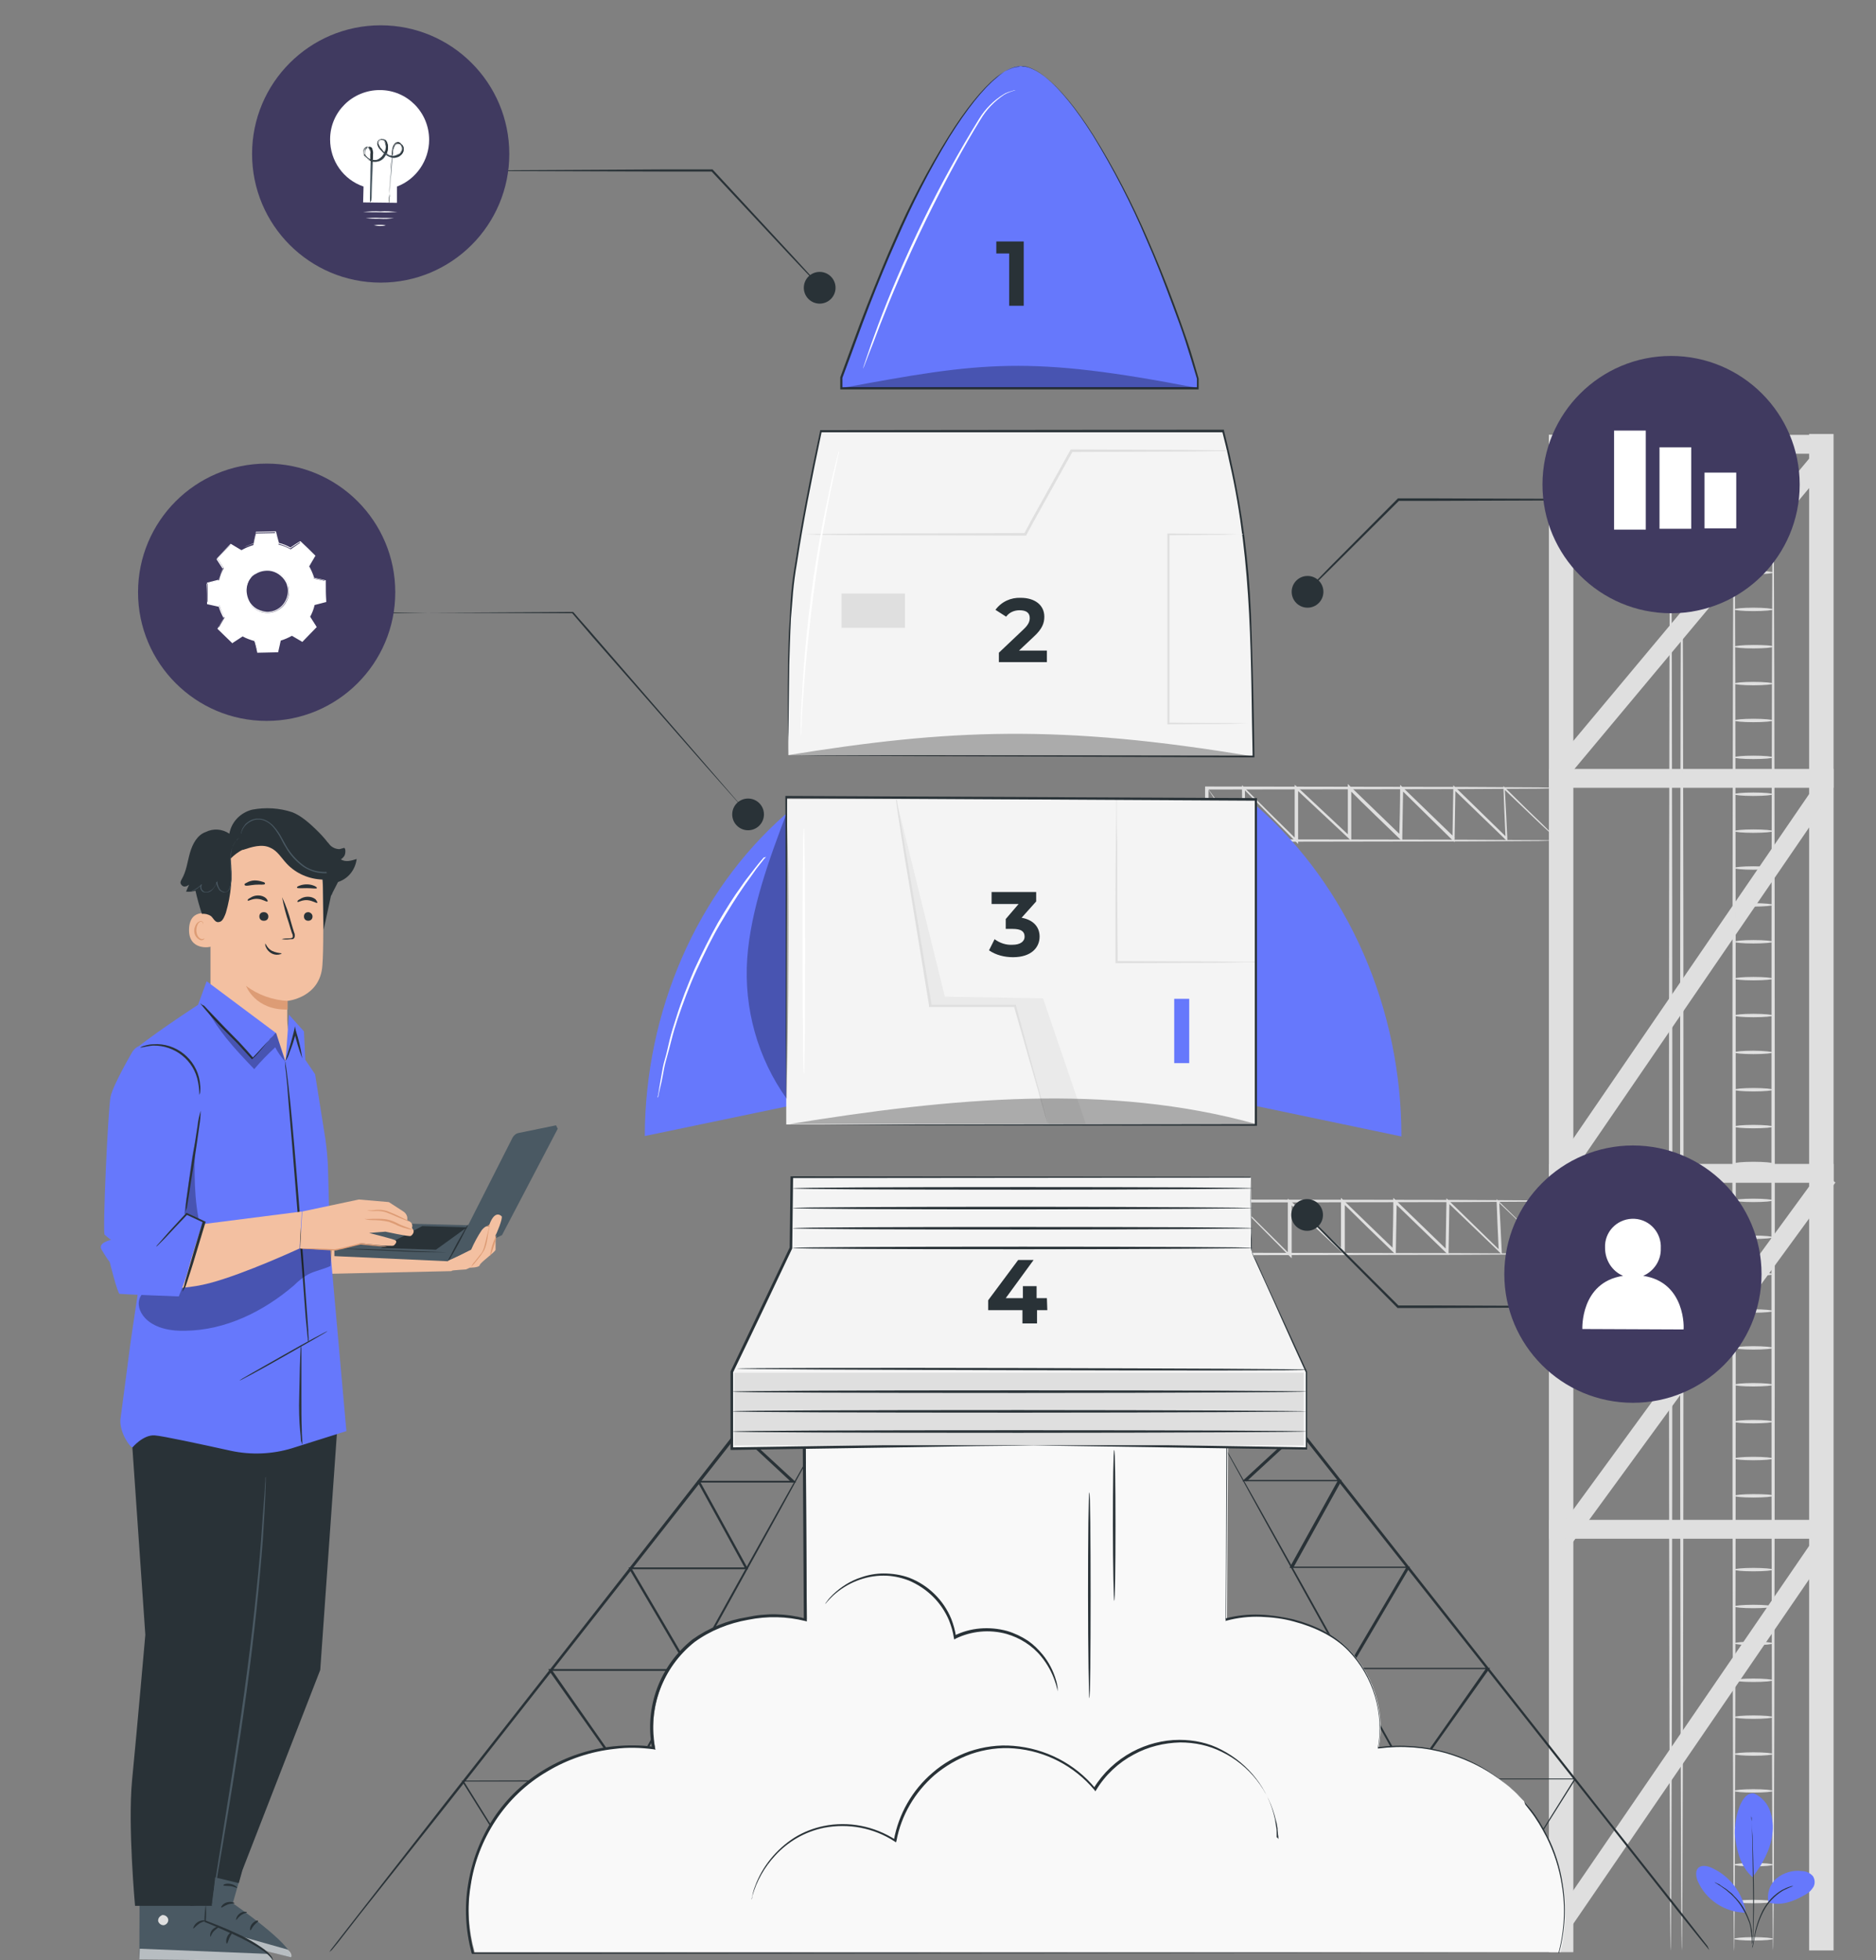 <?xml version="1.0" encoding="UTF-8"?> <!-- Generator: Adobe Illustrator 22.1.0, SVG Export Plug-In . SVG Version: 6.00 Build 0) --> <svg xmlns="http://www.w3.org/2000/svg" xmlns:xlink="http://www.w3.org/1999/xlink" x="0px" y="0px" viewBox="0 0 437.6 457.1" xml:space="preserve"><rect x="0" y="0" width="437.6" height="457.1" fill="#808080" stroke="none"/> <g id="Layer_1"> </g> <g id="Layer_2"> <g> <g id="freepik--background-complete--inject-32"> <rect x="361.3" y="101.4" fill="#DFDFDF" width="5.7" height="353.8"></rect> <rect x="422" y="101.2" fill="#DFDFDF" width="5.7" height="353.6"></rect> <rect x="361.3" y="101.4" fill="#DFDFDF" width="64.2" height="4.4"></rect> <rect x="361.3" y="179.3" fill="#DFDFDF" width="66.4" height="4.4"></rect> <rect x="361.3" y="354.4" fill="#DFDFDF" width="65.8" height="4.4"></rect> <rect x="343.3" y="314.2" transform="matrix(0.59 -0.808 0.808 0.59 -93.259 449.255)" fill="#DFDFDF" width="104.1" height="4.4"></rect> <rect x="339.8" y="227.2" transform="matrix(0.565 -0.825 0.825 0.565 -17.745 425.205)" fill="#DFDFDF" width="109.4" height="4.4"></rect> <rect x="339.8" y="402.5" transform="matrix(0.565 -0.825 0.825 0.565 -162.316 501.395)" fill="#DFDFDF" width="109.4" height="4.4"></rect> <rect x="347.7" y="139.9" transform="matrix(0.641 -0.767 0.767 0.641 32.852 354.518)" fill="#DFDFDF" width="95.4" height="4.4"></rect> <rect x="361.3" y="271.4" fill="#DFDFDF" width="66.4" height="4.4"></rect> <path fill="#DFDFDF" d="M389.7,454.9c-0.2,0-0.4-78.6-0.4-175.6s0.2-175.6,0.4-175.6s0.4,78.6,0.4,175.6S389.9,454.9,389.7,454.9 z"></path> <path fill="#DFDFDF" d="M392.3,454.8c-0.2,0-0.4-78-0.4-174.2s0.2-174.3,0.4-174.3s0.4,78,0.4,174.3S392.5,454.8,392.3,454.8z"></path> <path fill="#DFDFDF" d="M404.5,455c-0.2,0-0.4-78-0.4-174.3s0.2-174.3,0.4-174.3s0.4,78.1,0.4,174.3S404.7,455,404.5,455z"></path> <path fill="#DFDFDF" d="M413.6,454.8c-0.2,0-0.4-78-0.4-174.2s0.2-174.3,0.4-174.3s0.4,78,0.4,174.3S413.8,454.8,413.6,454.8z"></path> <path fill="#DFDFDF" d="M413.6,133.5c0,0.2-2,0.4-4.6,0.4s-4.5-0.2-4.5-0.4s2-0.4,4.5-0.4S413.6,133.3,413.6,133.5z"></path> <path fill="#DFDFDF" d="M413.6,125.9c0,0.2-2,0.4-4.6,0.4s-4.5-0.2-4.5-0.4s2-0.4,4.5-0.4S413.6,125.7,413.6,125.9z"></path> <path fill="#DFDFDF" d="M413.6,118.3c0,0.2-2,0.4-4.6,0.4s-4.5-0.2-4.5-0.4s2-0.4,4.5-0.4S413.6,118.1,413.6,118.3z"></path> <path fill="#DFDFDF" d="M413.6,110.6c0,0.2-2,0.4-4.6,0.4s-4.5-0.2-4.5-0.4s2-0.4,4.5-0.4S413.6,110.4,413.6,110.6z"></path> <path fill="#DFDFDF" d="M413.6,142.1c0,0.2-2,0.4-4.6,0.4s-4.5-0.2-4.5-0.4s2-0.4,4.5-0.4S413.6,141.9,413.6,142.1z"></path> <path fill="#DFDFDF" d="M413.6,150.8c0,0.2-2,0.4-4.6,0.4s-4.5-0.2-4.5-0.4s2-0.4,4.5-0.4S413.6,150.5,413.6,150.8z"></path> <path fill="#DFDFDF" d="M413.6,159.4c0,0.2-2,0.4-4.6,0.4s-4.5-0.2-4.5-0.4s2-0.4,4.5-0.4S413.6,159.2,413.6,159.4z"></path> <path fill="#DFDFDF" d="M413.6,168c0,0.2-2,0.4-4.6,0.4s-4.5-0.2-4.5-0.4s2-0.4,4.5-0.4S413.6,167.8,413.6,168z"></path> <path fill="#DFDFDF" d="M413.6,176.6c0,0.2-2,0.4-4.6,0.4s-4.5-0.2-4.5-0.4s2-0.4,4.5-0.4S413.6,176.4,413.6,176.6z"></path> <path fill="#DFDFDF" d="M413.6,185.2c0,0.2-2,0.4-4.6,0.4s-4.5-0.2-4.5-0.4s2-0.4,4.5-0.4S413.6,185,413.6,185.2z"></path> <path fill="#DFDFDF" d="M413.6,193.8c0,0.2-2,0.4-4.6,0.4s-4.5-0.2-4.5-0.4s2-0.4,4.5-0.4S413.6,193.6,413.6,193.8z"></path> <path fill="#DFDFDF" d="M413.6,202.4c0,0.2-2,0.4-4.6,0.4s-4.5-0.2-4.5-0.4s2-0.4,4.5-0.4S413.6,202.2,413.6,202.4z"></path> <path fill="#DFDFDF" d="M413.6,211c0,0.2-2,0.4-4.6,0.4s-4.5-0.2-4.5-0.4s2-0.4,4.5-0.4S413.6,210.8,413.6,211z"></path> <path fill="#DFDFDF" d="M413.6,219.6c0,0.2-2,0.4-4.6,0.4s-4.5-0.2-4.5-0.4s2-0.4,4.5-0.4S413.6,219.4,413.6,219.6z"></path> <path fill="#DFDFDF" d="M413.6,228.2c0,0.2-2,0.4-4.6,0.4s-4.5-0.2-4.5-0.4s2-0.4,4.5-0.4S413.6,228,413.6,228.2z"></path> <path fill="#DFDFDF" d="M413.6,236.8c0,0.2-2,0.4-4.6,0.4s-4.5-0.2-4.5-0.4s2-0.4,4.5-0.4S413.6,236.6,413.6,236.8z"></path> <path fill="#DFDFDF" d="M413.6,245.4c0,0.2-2,0.4-4.6,0.4s-4.5-0.2-4.5-0.4s2-0.4,4.5-0.4S413.6,245.3,413.6,245.4z"></path> <path fill="#DFDFDF" d="M413.6,254.1c0,0.2-2,0.4-4.6,0.4s-4.5-0.2-4.5-0.4s2-0.4,4.5-0.4S413.6,253.9,413.6,254.1z"></path> <path fill="#DFDFDF" d="M413.6,262.7c0,0.2-2,0.4-4.6,0.4s-4.5-0.2-4.5-0.4s2-0.4,4.5-0.4S413.6,262.5,413.6,262.7z"></path> <path fill="#DFDFDF" d="M413.6,271.3c0,0.2-2,0.4-4.6,0.4s-4.5-0.2-4.5-0.4s2-0.4,4.5-0.4S413.6,271.1,413.6,271.3z"></path> <path fill="#DFDFDF" d="M413.6,279.9c0,0.2-2,0.4-4.6,0.4s-4.5-0.2-4.5-0.4s2-0.4,4.5-0.4S413.6,279.7,413.6,279.9z"></path> <path fill="#DFDFDF" d="M413.6,288.5c0,0.2-2,0.4-4.6,0.4s-4.5-0.2-4.5-0.4s2-0.4,4.5-0.4S413.6,288.3,413.6,288.5z"></path> <path fill="#DFDFDF" d="M413.6,297.1c0,0.2-2,0.4-4.6,0.4s-4.5-0.2-4.5-0.4s2-0.4,4.5-0.4S413.6,296.9,413.6,297.1z"></path> <path fill="#DFDFDF" d="M413.6,305.7c0,0.2-2,0.4-4.6,0.4s-4.5-0.2-4.5-0.4s2-0.4,4.5-0.4S413.6,305.5,413.6,305.7z"></path> <path fill="#DFDFDF" d="M413.6,314.3c0,0.2-2,0.4-4.6,0.4s-4.5-0.2-4.5-0.4s2-0.4,4.5-0.4S413.6,314.1,413.6,314.3z"></path> <path fill="#DFDFDF" d="M413.6,322.9c0,0.2-2,0.4-4.6,0.4s-4.5-0.2-4.5-0.4s2-0.4,4.5-0.4S413.6,322.7,413.6,322.9z"></path> <path fill="#DFDFDF" d="M413.6,331.5c0,0.2-2,0.4-4.6,0.4s-4.5-0.2-4.5-0.4s2-0.4,4.5-0.4S413.6,331.3,413.6,331.5z"></path> <path fill="#DFDFDF" d="M413.6,340.1c0,0.2-2,0.4-4.6,0.4s-4.5-0.2-4.5-0.4s2-0.4,4.5-0.4S413.6,339.9,413.6,340.1z"></path> <path fill="#DFDFDF" d="M413.6,348.8c0,0.2-2,0.4-4.6,0.4s-4.5-0.2-4.5-0.4s2-0.4,4.5-0.4S413.6,348.5,413.6,348.8z"></path> <path fill="#DFDFDF" d="M413.6,357.4c0,0.2-2,0.4-4.6,0.4s-4.5-0.2-4.5-0.4s2-0.4,4.5-0.4S413.6,357.2,413.6,357.4z"></path> <path fill="#DFDFDF" d="M413.6,366c0,0.2-2,0.4-4.6,0.4s-4.5-0.2-4.5-0.4s2-0.4,4.5-0.4S413.6,365.8,413.6,366z"></path> <path fill="#DFDFDF" d="M413.6,374.6c0,0.2-2,0.4-4.6,0.4s-4.5-0.2-4.5-0.4s2-0.4,4.5-0.4S413.6,374.4,413.6,374.6z"></path> <path fill="#DFDFDF" d="M413.6,383.2c0,0.2-2,0.4-4.6,0.4s-4.5-0.2-4.5-0.4s2-0.4,4.5-0.4S413.6,383,413.6,383.2z"></path> <path fill="#DFDFDF" d="M413.6,391.8c0,0.2-2,0.4-4.6,0.4s-4.5-0.2-4.5-0.4s2-0.4,4.5-0.4S413.6,391.6,413.6,391.8z"></path> <path fill="#DFDFDF" d="M413.6,400.4c0,0.2-2,0.4-4.6,0.4s-4.5-0.2-4.5-0.4s2-0.4,4.5-0.4S413.6,400.2,413.6,400.4z"></path> <path fill="#DFDFDF" d="M413.6,409c0,0.2-2,0.4-4.6,0.4s-4.5-0.2-4.5-0.4s2-0.4,4.5-0.4S413.6,408.8,413.6,409z"></path> <path fill="#DFDFDF" d="M413.6,417.6c0,0.2-2,0.4-4.6,0.4s-4.5-0.2-4.5-0.4s2-0.4,4.5-0.4S413.6,417.4,413.6,417.6z"></path> <path fill="#DFDFDF" d="M413.6,426.2c0,0.2-2,0.4-4.6,0.4s-4.5-0.2-4.5-0.4s2-0.4,4.5-0.4S413.6,426,413.6,426.2z"></path> <path fill="#DFDFDF" d="M413.6,434.8c0,0.2-2,0.4-4.6,0.4s-4.5-0.2-4.5-0.4s2-0.4,4.5-0.4S413.6,434.6,413.6,434.8z"></path> <path fill="#DFDFDF" d="M413.6,443.4c0,0.2-2,0.4-4.6,0.4s-4.5-0.2-4.5-0.4s2-0.4,4.5-0.4S413.6,443.2,413.6,443.4z"></path> <path fill="#DFDFDF" d="M413.6,452.1c0,0.2-2,0.4-4.6,0.4s-4.5-0.2-4.5-0.4s2-0.4,4.5-0.4S413.6,451.9,413.6,452.1z"></path> <path fill="#DFDFDF" d="M364.2,280.1h-0.4h-1.3l-4.8,0.1l-17.9,0.1l-59.6,0.1l0.4-0.4v12.5l-0.4-0.4l59.6,0.1l17.9,0.1l4.8,0.1 h1.3h0.4c-0.1,0-0.3,0-0.4,0h-1.3l-4.8,0.1l-17.9,0.1l-59.6,0.1h-0.4v-13h0.4l59.6,0.1l17.9,0.1l4.8,0.1h1.3 C363.9,280,364.1,280,364.2,280.1z"></path> <path fill="#DFDFDF" d="M361.5,291.7c-0.1,0-0.2-0.1-0.2-0.2l-0.6-0.6l-2.4-2.2c-2.1-2-5.1-4.9-8.9-8.5l0.3-0.1 c0.2,3.5,0.4,7.4,0.6,11.7v0.7l-0.5-0.5l-12.2-11.7l0.5-0.2c-0.1,3.8-0.1,7.7-0.2,11.8v0.8l-0.5-0.5l-12.2-11.8l0.6-0.2 c-0.1,3.7-0.1,7.6-0.2,11.6v0.8l-0.6-0.6l-5.8-5.6l-6.1-6l0.6-0.2c0,4,0,7.8,0,11.6v0.9l-0.6-0.6l-12.4-11.6l0.6-0.2 c0,4.3,0,8.4,0,12.4v0.7l-0.5-0.5l-12.3-12.4l0.4-0.2c0,4.6,0,8.6-0.1,12v0.6l-0.4-0.5l-6.2-8.9l-1.7-2.3l-0.4-0.6l-0.1-0.2 c0,0,0.1,0,0.2,0.2l0.4,0.6c0.4,0.5,1,1.3,1.7,2.3l6.3,8.8l-0.4,0.1c0-3.4,0-7.4-0.1-12v-0.6l0.4,0.4l12.4,12.3l-0.5,0.2 c0-3.9,0-8.1,0-12.4v-0.8l0.6,0.5l12.4,11.5l-0.6,0.3c0-3.8,0-7.6,0-11.6v-0.9l0.6,0.6l6.2,6l5.8,5.6l-0.6,0.2 c0.1-4,0.2-7.9,0.2-11.6v-0.8l0.6,0.6l12.2,11.8l-0.6,0.2c0.1-4.1,0.1-8,0.2-11.8v-0.7l0.5,0.5l12.1,11.8l-0.4,0.2 c-0.2-4.4-0.4-8.3-0.5-11.8v-0.5l0.4,0.4l8.8,8.6c1,1,1.8,1.8,2.3,2.3l0.6,0.6C361.4,291.6,361.4,291.6,361.5,291.7z"></path> <path fill="#DFDFDF" d="M365.5,183.8c-0.1,0-0.3,0-0.4,0h-1.3l-4.8,0.1l-17.9,0.1l-59.6,0.1l0.4-0.4v12.4l-0.4-0.4l59.6,0.1 l17.9,0.1l4.8,0.1h1.3c0.1,0,0.3,0,0.4,0c-0.1,0-0.3,0-0.4,0h-1.3l-4.8,0.1l-17.9,0.1l-59.6,0.1h-0.4v-12.9h0.4l59.6,0.1 l17.9,0.1l4.8,0.1h1.3L365.5,183.8z"></path> <path fill="#DFDFDF" d="M362.8,195.4l-0.2-0.2l-0.6-0.6l-2.4-2.2l-8.9-8.5l0.3-0.2c0.2,3.5,0.4,7.4,0.6,11.8v0.6l-0.5-0.4 L339,184l0.5-0.2c-0.1,3.8-0.1,7.7-0.2,11.8v0.8l-0.5-0.5L326.7,184l0.6-0.2c-0.1,3.7-0.1,7.6-0.2,11.6v0.8l-0.6-0.6l-5.8-5.6 c-2.1-2-4.1-4-6.1-6l0.6-0.3c0,4,0,7.8,0,11.6v0.8l-0.6-0.6c-4.3-4-8.4-7.9-12.4-11.6l0.6-0.2c0,4.3,0,8.5,0,12.4v0.7l-0.5-0.5 l-12.3-12.4l0.4-0.2c0,4.6,0,8.6-0.1,12v0.6l-0.4-0.5l-6.2-8.9l-1.6-2.4l-0.4-0.6c0-0.1-0.1-0.1-0.1-0.2c0.1,0.1,0.1,0.1,0.2,0.2 l0.4,0.6c0.4,0.6,1,1.3,1.7,2.3l6.3,8.8l-0.4,0.1c0-3.4,0-7.4-0.1-12v-0.6l0.4,0.4c3.7,3.7,7.8,7.8,12.4,12.3l-0.5,0.2 c0-3.9,0-8.1,0-12.4V183l0.6,0.5l12.4,11.6l-0.6,0.2c0-3.8,0-7.6,0-11.6v-0.9l0.6,0.6l6.2,6l5.8,5.6l-0.6,0.2 c0.1-4,0.2-7.9,0.2-11.6V183l0.6,0.6l12.2,11.8l-0.6,0.2c0.1-4.1,0.1-8,0.2-11.8v-0.7l0.5,0.5l12.1,11.8l-0.4,0.2 c-0.2-4.4-0.4-8.3-0.5-11.8v-0.5l0.4,0.4c3.7,3.7,6.7,6.6,8.8,8.6l2.3,2.3l0.6,0.6C362.7,195.3,362.8,195.4,362.8,195.4z"></path> </g> <g id="freepik--Rocket--inject-32"> <path fill="#293237" d="M124.6,455.2c-0.1-0.1,14.9-27.3,33.5-60.9s33.8-60.7,33.9-60.6s-14.9,27.3-33.5,60.9 S124.7,455.3,124.6,455.2z"></path> <path fill="#293237" d="M76.8,455.2l0.4-0.6l1.4-1.8l5.3-6.8l19.8-25.4c17-21.6,40.8-52,68.3-87.2l0.2-0.2l0.2,0.2l12.8,11.8 l0.5,0.5H163l0.2-0.4c1.9,3.5,4,7.2,6,10.9l5.1,9.3l0.2,0.4h-27.5l0.2-0.4c4.8,8.1,9.4,16,13.9,23.7l0.2,0.4h-0.4h-32.5l0.2-0.4 l18.1,25.9l0.2,0.3h-0.4l-38.5,0l0.1-0.2l15,24.1l3.9,6.4l1,1.7l0.3,0.6l-0.4-0.5c-0.2-0.4-0.6-0.9-1-1.6c-0.9-1.5-2.3-3.6-4-6.4 l-15.1-24.1l-0.1-0.2h0.3l38.5-0.1l-0.2,0.3l-18.2-25.8l-0.2-0.4h33l-0.2,0.4c-4.5-7.7-9.1-15.6-13.9-23.7l-0.2-0.4h27.5 l-0.2,0.4l-5.1-9.3l-6-10.9l-0.2-0.4h22.4l-0.2,0.5l-12.7-11.8h0.4c-27.6,35.1-51.4,65.4-68.4,87l-20,25.2l-5.3,6.8l-1.4,1.7 C77,455,76.8,455.2,76.8,455.2z"></path> <path fill="#293237" d="M351,454.7c-0.1,0.1-15.3-27-33.9-60.4s-33.6-60.6-33.5-60.6s15.3,27,33.9,60.4S351.1,454.6,351,454.7z"></path> <path fill="#293237" d="M398.7,454.7c0,0-0.2-0.2-0.5-0.6l-1.4-1.7l-5.4-6.7l-19.9-25.2l-68.5-86.7h0.4l-12.7,11.7l-0.2-0.4H313 l-0.2,0.4l-6.1,11l-5.1,9.2l-0.2-0.4h27.5l-0.2,0.4l-13.9,23.6l-0.2-0.4h33l-0.3,0.4L329,415l-0.2-0.3l38.5,0h0.3l-0.1,0.2 l-15.1,24c-1.8,2.8-3.1,4.9-4,6.3l-1,1.6c-0.2,0.4-0.4,0.5-0.4,0.5s0.1-0.2,0.3-0.6l1-1.6l4-6.4l15-24l0.1,0.2l-38.5,0h-0.4 l0.2-0.3l18.1-25.8l0.2,0.4h-32.5h-0.4l0.2-0.4c4.5-7.6,9.1-15.5,13.9-23.6l0.2,0.4h-27.6l0.2-0.4l5.1-9.2l6.1-11l0.2,0.4h-22.6 l0.5-0.5l12.7-11.7l0.2-0.2l0.2,0.2l68.3,86.8l19.9,25.2l5.3,6.8l1.4,1.8C398.6,454.5,398.7,454.7,398.7,454.7z"></path> <path fill="#F9F9F9" d="M355.5,420c-8.6-9.5-21.3-14.2-33.9-12.5c1.6-8.8-1.4-17.7-7.9-23.8c-6.5-5.9-19.2-8.6-27.5-6.1l0.3-50.4 c-1.7-0.1-35.8,0-49.3,0s-47.6-0.1-49.3,0l0.3,50.4c-8.4-2.5-21.1,0.2-27.5,6.1c-6.5,6.1-9.5,15-7.9,23.8 c-20.8-3-40.1,11.4-43.1,32.1c-0.8,5.2-0.4,10.5,1,15.6h253.3C367,442.9,363.9,429.7,355.5,420z"></path> <path fill="#293237" d="M355.5,420c0,0,0.5,0.6,1.6,1.9c1.5,1.9,2.7,3.9,3.8,6.1c1.8,3.5,3,7.3,3.6,11.2 c0.9,5.4,0.6,10.9-0.8,16.1v0.1h-0.1l-253.3,0.2h-0.2l-0.1-0.2c-1.4-5.3-1.7-10.7-0.8-16.1c0.9-5.5,2.9-10.7,5.9-15.3 c3.1-4.7,7.2-8.6,12.1-11.5c4.9-2.9,10.3-4.7,16-5.3c3.1-0.3,6.2-0.3,9.2,0.1l-0.3,0.3c-1.8-9.5,1.8-19.2,9.4-25.3 c3.8-2.7,8.2-4.5,12.7-5.2c4.5-1,9.2-0.9,13.6,0.3l-0.3,0.2c-0.1-17.3-0.2-34.1-0.3-50.4V327h0.2h98.7h0.2v0.2 c-0.1,18.3-0.2,35.2-0.3,50.4l-0.2-0.2c2.6-0.7,5.4-1,8.1-0.9c2.6,0.1,5.2,0.5,7.8,1.1c4.9,1.3,9.5,3.5,12.8,6.9 c5.9,6.1,8.5,14.7,7,23l-0.1-0.1c5.4-0.7,10.9-0.3,16.1,1.2c3.8,1.1,7.4,2.8,10.6,5c2,1.3,3.8,2.9,5.6,4.6 C355,419.4,355.5,420,355.5,420l-0.4-0.4l-1.3-1.3c-1.7-1.7-3.6-3.2-5.6-4.5c-3.3-2.2-6.9-3.8-10.6-4.9c-5.2-1.5-10.6-1.9-16-1.2 h-0.2v-0.1c1.5-8.2-1.1-16.7-6.9-22.7c-3.2-3.3-7.8-5.5-12.7-6.8c-2.5-0.7-5.1-1-7.7-1.1c-2.7-0.1-5.4,0.2-8,0.9l-0.2,0.1v-0.2 c0.1-15.2,0.1-32,0.2-50.4l0.2,0.2h-98.6l0.2-0.2c0.1,16.3,0.2,33.1,0.3,50.4v0.3l-0.3-0.1c-4.4-1.1-8.9-1.2-13.4-0.3 c-4.5,0.8-8.8,2.5-12.5,5.2c-7.4,5.9-11,15.4-9.2,24.7l0.1,0.4l-0.4-0.1c-3-0.4-6.1-0.5-9.1-0.1c-5.6,0.6-11,2.4-15.8,5.3 c-4.8,2.8-8.9,6.7-12,11.4c-3,4.6-5,9.7-5.8,15.1c-0.9,5.3-0.6,10.7,0.8,15.9l-0.2-0.2l253.2,0.1l-0.1,0.1 c1.4-5.2,1.7-10.7,0.8-16c-0.6-3.9-1.8-7.6-3.6-11.2c-1.1-2.1-2.3-4.2-3.8-6.1l-1.1-1.4L355.5,420z"></path> <path fill="#293237" d="M298.2,428.9c0-0.1,0-0.2,0-0.3c0-0.2,0-0.5-0.1-0.9c0-0.5-0.1-0.9-0.1-1.4c-0.1-0.6-0.2-1.3-0.4-1.9 c-1.6-6.9-6.2-12.8-12.6-15.9c-3-1.5-6.3-2.2-9.7-2.2c-3.8,0.1-7.5,1-10.8,2.8c-3.6,1.9-6.7,4.8-8.8,8.3l-0.2,0.3l-0.2-0.3 c-4.7-5.6-11.4-9.1-18.7-9.7c-3.4-0.3-6.9,0.2-10.1,1.3c-3.1,1.1-6,2.8-8.5,4.9c-4.6,4-7.8,9.4-8.9,15.4l-0.1,0.3l-0.3-0.2 c-4.9-3.2-10.8-4.3-16.5-3.2c-4.4,0.9-8.4,3.2-11.4,6.5c-2.5,2.7-4.3,5.9-5.3,9.4l-0.1,0.6c0,0.1-0.1,0.2-0.1,0.2 c0.2-1,0.4-2,0.8-3c1.7-4.7,5-8.7,9.2-11.4c2.1-1.3,4.4-2.2,6.8-2.7c5.8-1.2,11.8,0,16.8,3.2l-0.4,0.1c1.1-6.1,4.3-11.7,9-15.7 c2.5-2.2,5.5-3.9,8.6-5c3.3-1.1,6.8-1.6,10.3-1.3c7.4,0.6,14.3,4.1,19.1,9.9h-0.4c2.2-3.6,5.3-6.5,9-8.5c3.4-1.8,7.2-2.8,11-2.8 c3.4,0,6.8,0.7,9.8,2.3c6.4,3.3,11,9.2,12.5,16.2c0.1,0.6,0.2,1.3,0.3,1.9c0.1,0.5,0.1,0.9,0.1,1.4c0,0.4,0,0.6,0,0.9 C298.1,428.6,298.2,428.8,298.2,428.9z"></path> <path fill="#293237" d="M246.7,394.4c0,0-0.1-0.9-0.6-2.3c-0.7-2.1-1.8-4.1-3.2-5.8c-2.1-2.6-5-4.4-8.1-5.3 c-4-1.1-8.2-0.7-11.9,1.1l-0.3,0.2l-0.1-0.4c-0.2-1.4-0.6-2.7-1.1-4c-1.8-4.3-5.2-7.6-9.5-9.4c-1.9-0.7-3.8-1.1-5.8-1.1 c-4.3,0-8.5,1.7-11.7,4.6c-1.3,1.2-1.9,2.1-1.9,2c0.1-0.2,0.2-0.4,0.4-0.6c0.4-0.6,0.9-1.1,1.4-1.6c1.9-1.8,4.1-3.2,6.6-4 c1.7-0.6,3.5-0.9,5.2-0.9c2,0,4.1,0.3,6,1c4.4,1.7,8,5.2,9.8,9.6c0.5,1.3,0.9,2.7,1.1,4.1l-0.4-0.2c3.8-1.9,8.2-2.2,12.3-1.1 c1.7,0.5,3.4,1.3,4.9,2.3c1.3,0.9,2.4,2,3.4,3.2c1.4,1.7,2.5,3.8,3.1,5.9c0.2,0.6,0.3,1.2,0.4,1.8 C246.7,393.9,246.7,394.2,246.7,394.4z"></path> <path fill="#293237" d="M254.1,396c-0.1,0-0.3-10.8-0.3-24s0.1-24,0.3-24s0.3,10.8,0.3,24S254.3,396,254.1,396z"></path> <path fill="#293237" d="M259.9,373.3c-0.1,0-0.3-7.9-0.3-17.6s0.1-17.6,0.3-17.6s0.3,7.9,0.3,17.6S260.1,373.3,259.9,373.3z"></path> <polygon fill="#F4F4F4" points="292,291.8 291.8,274.5 234.8,274.5 184.8,274.5 184.6,291 170.9,319.9 170.9,337.8 240.9,336.7 304.8,337.7 304.8,319.9 "></polygon> <path fill="#293237" d="M292,291.8c0,0,0.1,0.1,0.2,0.5s0.4,0.8,0.7,1.4c0.6,1.2,1.4,3.1,2.5,5.5l9.5,20.7v0.1 c0,5.3,0,11.3,0,17.8v0.2h-0.2l-59.3-0.9l-4.3-0.1l-4.4,0.1l-8.9,0.1l-18.3,0.3l-38.8,0.6h-0.3v-18.2v-0.1l13.8-28.9v0.1 c0.1-5.6,0.1-11.1,0.2-16.5v-0.2h0.2l107,0.1h0.1v0.1c0,5.6,0.1,10,0.1,12.9c0,1.5,0,2.6,0,3.3S292,291.9,292,291.8 c0,0,0-0.3,0-1.1s0-1.9-0.1-3.3c0-2.9-0.1-7.3-0.2-12.9l0.1,0.1l-107,0.1l0.2-0.2c-0.1,5.4-0.1,10.9-0.2,16.5v0.1l0,0 c-4.4,9.3-9,19-13.8,28.9v-0.1v17.9l-0.3-0.3l38.8-0.6l18.4-0.3l8.9-0.1l4.4-0.1l4.3,0.1l59.3,1l-0.2,0.2c0-6.6,0-12.6,0-17.8 v0.1c-4.1-8.9-7.2-16-9.4-20.8c-1.1-2.4-1.9-4.2-2.5-5.5c-0.3-0.6-0.5-1.1-0.6-1.4L292,291.8z"></path> <rect x="171.3" y="320.1" fill="#DFDFDF" width="132.8" height="16.9"></rect> <path fill="#6678FC" d="M183.6,189.6l-0.4,0.3c-20.7,18.2-32.7,45.9-32.8,75l0,0l33.1-6.9L183.6,189.6z"></path> <rect x="183.4" y="186.3" fill="#F4F4F4" width="109.6" height="75.9"></rect> <path fill="#6678FC" d="M238.1,15.4c-8.6,0-24.3,24.3-39,65c-1,2.8-1.9,5.3-2.8,7.6v2.5h83.1v-2.2c-0.8-2.7-1.5-5.4-2.4-7.9 C263.3,39.5,246.7,15.4,238.1,15.4"></path> <path fill="#293237" d="M238.1,15.4h0.4c0.4,0,0.8,0.1,1.2,0.2c1.5,0.5,2.9,1.3,4.1,2.3c3.3,2.6,7.2,7.2,11.3,13.7 c4.8,7.7,9,15.8,12.6,24.1c2.1,4.8,4.2,9.9,6.2,15.3c1,2.7,2,5.5,3,8.4s1.8,5.8,2.7,8.9v0.1c0,0.7,0,1.5,0,2.2v0.2h-0.2h-41.6 h-41.5H196v-2.8l0,0c2.2-5.9,4.2-11.6,6.3-16.9s4.2-10.5,6.3-15.2c3.6-8.3,7.8-16.3,12.6-24c4-6.4,7.9-11.2,11.1-13.8 c1.2-1,2.6-1.8,4.1-2.3c0.4-0.1,0.8-0.2,1.2-0.2L238.1,15.4l-0.4,0.1c-0.4,0-0.8,0.1-1.2,0.2c-1.5,0.5-2.8,1.3-4,2.4 c-3.2,2.6-7,7.4-11,13.8c-4.7,7.7-8.8,15.8-12.4,24.1c-2.1,4.7-4.2,9.8-6.3,15.2s-4.1,11.1-6.3,16.9v2.4l-0.2-0.2h83.1l-0.2,0.2 v-2.2c-0.9-3-1.8-6-2.7-8.8s-2-5.7-3-8.4c-2-5.4-4-10.6-6.1-15.3c-3.5-8.3-7.7-16.4-12.4-24.1c-4-6.4-7.9-11.1-11.1-13.7 c-1.2-1-2.6-1.8-4.1-2.3c-0.4-0.1-0.8-0.2-1.2-0.2L238.1,15.4z"></path> <path fill="#6678FC" d="M292.9,187.8l0.4,0.3c21.2,18.7,33.6,47,33.6,76.9l0,0l-33.9-7.1L292.9,187.8z"></path> <path fill="#F4F4F4" d="M183.9,176.1c0,0-0.5-28,1.1-40.6s6.4-35,6.4-35h93.8c3.5,13.7,5.6,27.6,6.3,41.7 c0.8,21.7,0.8,34.2,0.8,34.2L183.9,176.1z"></path> <path fill="#293237" d="M183.9,176.1h0.5h29.9l78.1,0.1l-0.2,0.2c-0.5-21.1,0.1-44.7-5.4-68.6c-0.5-2.4-1.1-4.9-1.7-7.2l0.2,0.2 h-93.8l0.2-0.3c-2.4,11.3-4.4,21.6-5.8,30.8c-0.4,2.3-0.7,4.5-0.9,6.7c-0.2,2.2-0.3,4.2-0.5,6.2c-0.2,4-0.3,7.7-0.4,11 c-0.1,6.6-0.1,11.8-0.2,15.4v5.1C183.9,175.9,183.9,176.1,183.9,176.1c0,0,0-0.1,0-0.4s0-0.6,0-1c0-0.9,0-2.3-0.1-4 c0-3.6-0.1-8.8,0-15.4c0.1-3.3,0.1-7,0.4-11c0.1-2,0.2-4.1,0.4-6.3c0.2-2.2,0.5-4.4,0.9-6.7c1.4-9.2,3.4-19.6,5.8-30.8v-0.2h0.2 l93.8-0.1h0.2l0,0.2c0.6,2.4,1.2,4.8,1.7,7.3c2.6,11.6,4.1,23.5,4.6,35.4c0.4,11.5,0.7,22.7,0.8,33.3v0.2h-0.2l-78.2-0.3 l-22.3-0.1l-5.9-0.1h-1.5L183.9,176.1z"></path> <path fill="#293237" d="M242.5,218.4c0,2.5-1.9,4.8-6.2,4.8c-2,0-4-0.5-5.6-1.6l1.3-2.6c1.2,0.9,2.7,1.4,4.2,1.3 c1.7,0,2.8-0.7,2.8-1.9s-0.8-1.8-2.8-1.8h-1.6v-2.3l3-3.5h-6.3V208h10.4v2.2l-3.4,3.8C241.1,214.5,242.5,216.2,242.5,218.4z"></path> <path fill="#293237" d="M244.2,151.6v2.8H233v-2.2l5.7-5.4c1.3-1.2,1.5-2,1.5-2.7c0-1.2-0.8-1.8-2.4-1.8c-1.2,0-2.4,0.5-3.1,1.5 l-2.5-1.6c1.4-1.9,3.6-2.9,5.9-2.8c3.3,0,5.5,1.7,5.5,4.4c0,1.4-0.4,2.8-2.5,4.7l-3.4,3.2H244.2z"></path> <path fill="#293237" d="M244.3,305.5h-2.4v3.1h-3.4v-3.1h-8v-2.3l7-9.4h3.6l-6.5,8.9h4v-2.8h3.2v2.8h2.4L244.3,305.5z"></path> <path fill="#293237" d="M238.8,56.4v14.9h-3.4V59.1h-3v-2.8H238.8z"></path> <path fill="#DFDFDF" d="M286.4,105.2c-0.2,0-0.5,0-0.7,0h-2l-7.5,0.1l-26.2,0.1l0.2-0.1l-9.3,16.7c-0.5,0.9-1,1.9-1.5,2.8 l-0.1,0.1h-0.2l-37.2-0.1l-11.2-0.1l-3-0.1h-0.8h-0.3c0.1,0,0.2,0,0.3,0h0.8l3-0.1l11.2-0.1l37.2-0.1l-0.2,0.1 c0.5-0.9,1-1.8,1.5-2.8l9.3-16.7l0.1-0.1h0.1l26.2,0.1l7.5,0.1h2C286,105.1,286.2,105.1,286.4,105.2z"></path> <rect x="196.3" y="138.4" fill="#DFDFDF" width="14.8" height="8"></rect> <polygon fill="#EAEAEA" points="209.4,187.8 220.4,232.4 243.3,232.8 253.3,262.1 244.7,262.3 236.9,234.6 217.1,234.6 "></polygon> <path fill="#DFDFDF" d="M209.1,186.3c0,0.1,0.1,0.2,0.1,0.2l0.1,0.7c0.1,0.7,0.3,1.6,0.5,2.8l1.8,10.3c1.5,8.7,3.5,20.7,5.7,34 v0.2l-0.3-0.2h19.8h0.2l0,0.2c2.2,8.1,4.1,15.1,5.5,20c0.6,2.4,1.2,4.3,1.5,5.7c0.2,0.6,0.3,1.1,0.4,1.5c0,0.2,0.1,0.4,0.1,0.5 c-0.1-0.2-0.1-0.3-0.2-0.5c-0.1-0.4-0.3-0.9-0.5-1.5c-0.4-1.4-1-3.3-1.6-5.7c-1.4-4.9-3.4-11.8-5.7-19.9l0.2,0.2h-19.8h-0.2v-0.2 v-0.2c-2.2-13.3-4.1-25.3-5.6-34c-0.7-4.3-1.2-7.8-1.6-10.3c-0.2-1.2-0.3-2.1-0.4-2.8c0-0.3-0.1-0.5-0.1-0.7 C209.2,186.5,209.1,186.4,209.1,186.3z"></path> <path fill="#DFDFDF" d="M293,224.3c-0.2,0-0.4,0.1-0.6,0.1h-1.9l-6.9,0.1l-23.1,0.1h-0.3v-2.9c0-9.7,0-18.5,0.1-25 c0-3.1,0.1-5.7,0.1-7.6c0-0.9,0-1.5,0-2.1c0-0.2,0-0.5,0.1-0.7c0,0.2,0,0.5,0,0.7c0,0.5,0,1.2,0,2.1c0,1.8,0,4.4,0.1,7.6 c0,6.4,0,15.2,0.1,25v2.7l-0.3-0.3l23.1,0.1l6.9,0.1h1.9C292.5,224.2,292.8,224.2,293,224.3z"></path> <path fill="#DFDFDF" d="M290,124.6h-0.3h-0.9l-3.5,0.1l-12.7,0.1l0.2-0.2c0,6.6,0,14.6,0,23.2c0,7.7,0,14.8,0,20.9l-0.2-0.2 l14.4,0.1l4,0.1h1.1c0.1,0,0.2,0,0.4,0H292h-1.1l-4,0.1l-14.4,0.1h-0.2v-0.2c0-6.1,0-13.2,0-20.9c0-8.6,0-16.6,0-23.2v-0.2h0.2 l12.7,0.1l3.5,0.1h0.9C289.8,124.4,289.9,124.5,290,124.6z"></path> <g opacity="0.3"> <path d="M293,262.1c-34.5-9.6-71.2-6.1-108.8,0H293z"></path> </g> <g opacity="0.3"> <path d="M292.4,176.4c-45.2-7.6-71.1-6.4-108.7-0.3L292.4,176.4z"></path> </g> <g opacity="0.3"> <path d="M279.4,90.5c-39.5-7.7-50.3-6.1-83.1,0H279.4z"></path> </g> <rect x="273.9" y="232.9" fill="#6678FC" width="3.5" height="15"></rect> <path fill="#293237" d="M171.9,319.1c0-0.1,29.8-0.2,66.5-0.1s66.5,0.2,66.5,0.4s-29.8,0.2-66.5,0.1S171.9,319.3,171.9,319.1z"></path> <path fill="#293237" d="M292.3,291c0,0.1-24,0.3-53.7,0.3s-53.7-0.1-53.7-0.3s24-0.3,53.7-0.3S292.3,290.8,292.3,291z"></path> <path fill="#293237" d="M292.3,286.4c0,0.1-24,0.3-53.7,0.3s-53.7-0.1-53.7-0.3s24-0.3,53.7-0.3S292.3,286.2,292.3,286.4z"></path> <path fill="#293237" d="M292.3,281.7c0,0.1-24,0.3-53.7,0.3s-53.7-0.1-53.7-0.3s24-0.3,53.7-0.3S292.3,281.6,292.3,281.7z"></path> <path fill="#293237" d="M292.3,277.1c0,0.1-24,0.3-53.7,0.3s-53.7-0.1-53.7-0.3s24-0.3,53.7-0.3S292.3,276.9,292.3,277.1z"></path> <path fill="#293237" d="M304.8,329.1c0,0.1-30,0.3-67,0.3s-67-0.1-67-0.3s30-0.3,67-0.3S304.8,329,304.8,329.1z"></path> <path fill="#293237" d="M304.8,324.5c0,0.1-30,0.3-67,0.3s-67-0.1-67-0.3s30-0.3,67-0.3S304.8,324.3,304.8,324.5z"></path> <path fill="#FFFFFF" d="M178.7,199.7c-0.1,0.2-0.2,0.4-0.4,0.5l-1.1,1.4c-0.5,0.6-1.1,1.4-1.7,2.3s-1.4,1.9-2.2,3.1 c-1.6,2.3-3.4,5.2-5.3,8.4s-3.7,6.9-5.5,10.8s-3.2,7.8-4.4,11.3c-0.6,1.8-1.1,3.5-1.5,5.1s-0.8,3.1-1.2,4.5s-0.6,2.6-0.8,3.7 s-0.4,2-0.6,2.8s-0.3,1.3-0.4,1.8c0,0.2-0.1,0.4-0.2,0.6c0-0.2,0-0.4,0.1-0.6c0.1-0.5,0.2-1.1,0.3-1.8s0.3-1.7,0.5-2.9 s0.4-2.4,0.8-3.7s0.7-2.9,1.1-4.5s0.9-3.3,1.5-5.1c1.2-3.9,2.7-7.7,4.3-11.4c1.7-3.7,3.5-7.3,5.5-10.9c1.9-3.2,3.7-6.1,5.4-8.4 c0.8-1.2,1.6-2.2,2.3-3.1s1.3-1.7,1.8-2.3l1.2-1.4C178.4,200,178.5,199.9,178.7,199.7z"></path> <path fill="#FFFFFF" d="M236.9,21c-0.9,0.3-1.9,0.6-2.7,1.1c-2.2,1.5-4.1,3.4-5.5,5.8c-3.6,5.8-8.1,14-12.7,23.4 s-8.2,18-10.7,24.4c-1.2,3.2-2.2,5.8-2.9,7.5c-0.3,0.9-0.6,1.5-0.8,2.1c-0.1,0.2-0.2,0.5-0.3,0.7c0.1-0.3,0.1-0.5,0.2-0.7 l0.7-2.1c0.6-1.8,1.5-4.4,2.7-7.6c2.4-6.4,6-15.1,10.6-24.5c3.9-8,8.2-15.8,12.9-23.4c1.4-2.3,3.4-4.3,5.7-5.7 c0.6-0.4,1.3-0.6,2-0.8C236.4,21.1,236.6,21,236.9,21z"></path> <path fill="#FFFFFF" d="M186.8,171.7c0-0.2,0-0.5,0-0.7c0-0.5,0-1.1,0-2c0-1.7,0.1-4.2,0.3-7.2c0.3-6.1,1-14.5,2.2-23.7 s2.8-17.5,4.1-23.4c0.6-3,1.2-5.4,1.6-7c0.2-0.8,0.4-1.4,0.5-1.9c0-0.2,0.1-0.4,0.2-0.6c0,0.2,0,0.5-0.1,0.7l-0.4,1.9 c-0.4,1.7-0.9,4.1-1.5,7c-1.2,6-2.7,14.2-3.9,23.4s-2,17.6-2.4,23.6c-0.2,3-0.4,5.5-0.4,7.2c-0.1,0.8-0.1,1.4-0.1,1.9 C186.9,171.2,186.8,171.5,186.8,171.7z"></path> <path fill="#FFFFFF" d="M187.5,250.5c-0.1,0-0.3-12.8-0.3-28.7s0.1-28.7,0.3-28.7s0.3,12.8,0.3,28.7S187.7,250.5,187.5,250.5z"></path> <g opacity="0.3"> <path d="M183.5,256.2c0,0,1-44.9,0-66.6c-4,10.5-8.4,22.5-9.2,33.9C173.5,235.1,176.7,246.7,183.5,256.2z"></path> </g> <path fill="#293237" d="M183.9,262.3h0.5h1.5h5.9l22.4-0.1l78.7-0.1l-0.2,0.2c0-23,0-48.8,0-75.9l0.3,0.3h-0.6l-109-0.6l0.2-0.2 c0,23.3-0.1,42.4-0.1,55.7c0,6.6-0.1,11.9-0.1,15.4c0,1.8,0,3.1,0,4s0,1.4,0,1.4s0-0.5,0-1.4s0-2.3,0-4c0-3.6,0-8.8-0.1-15.4 c0-13.3,0-32.5-0.1-55.7v-0.3h0.2l109,0.5h0.8v0.3c0,27.1,0,52.9,0,75.9v0.2h-0.2l-78.7-0.1l-22.4-0.1h-5.9h-1.5 C184.1,262.3,183.9,262.3,183.9,262.3z"></path> <path fill="#293237" d="M304.8,333.8c0,0.1-30,0.3-67,0.3s-67-0.1-67-0.3s30-0.3,67-0.3S304.8,333.6,304.8,333.8z"></path> </g> <g id="freepik--Audience--inject-32"> <path fill="#293237" d="M371.7,304.8c-0.3,0-0.5,0-0.8,0l-2.2,0l-8.2,0.1l-27.2,0.1H326l-0.1-0.1l-15.8-15.9l-4.6-4.7l-1.2-1.3 c-0.1-0.1-0.3-0.3-0.4-0.5c0.2,0.1,0.3,0.3,0.5,0.4l1.3,1.2l4.7,4.6l15.9,15.8l-0.2-0.1h7.1l27.2,0.1l8.2,0.1h2.2 C371.2,304.7,371.4,304.7,371.7,304.8z"></path> <circle fill="#293237" cx="304.9" cy="283.3" r="3.7"></circle> <circle fill="#403A60" cx="380.9" cy="297.1" r="30"></circle> <path fill="#FFFFFF" d="M383.3,297.5c2.5-1.1,4.2-3.6,4.1-6.4c0.2-3.6-2.5-6.7-6.1-6.9c-3.6-0.2-6.7,2.5-6.9,6.1 c0,0.2,0,0.5,0,0.7c0,2.8,1.6,5.4,4.2,6.5c-10,1.5-9.5,12.4-9.5,12.4l23.6,0.1C392.8,310,393.3,299,383.3,297.5z"></path> </g> <g id="freepik--Setting--inject-32"> <path fill="#293237" d="M86.1,143c0.1,0,0.2,0,0.2,0H87h2.7l10-0.1l33.9-0.2h0.1l0.1,0.1c1.5,1.8,3.2,3.6,4.8,5.5l25.4,29.3 l7.7,8.9l2.1,2.4l0.5,0.6c0.1,0.1,0.1,0.1,0.2,0.2l-0.2-0.2l-0.6-0.6l-2.1-2.4c-1.9-2.1-4.5-5.1-7.8-8.8l-25.6-29.2l-4.8-5.6 l0.2,0.1l-33.8-0.1l-10-0.1l-2.7-0.1h-0.7L86.1,143z"></path> <circle fill="#293237" cx="174.5" cy="189.9" r="3.7"></circle> <circle fill="#403A60" cx="62.2" cy="138.1" r="30"></circle> <path fill="#FFFFFF" d="M56.3,128.3c0.9-0.5,1.8-0.9,2.8-1.2l0.6-2.7l4.6-0.1l0.7,2.7c1,0.2,1.9,0.6,2.8,1.1l2.3-1.6l3.3,3.2 l-1.4,2.4c0.5,0.9,0.9,1.8,1.2,2.8l2.7,0.6l0.1,4.6l-2.7,0.7c-0.2,1-0.6,1.9-1.1,2.8l1.5,2.4l-3.2,3.3l-2.4-1.4 c-0.9,0.5-1.8,0.9-2.8,1.2l-0.6,2.7l-4.6,0.1l-0.7-2.7c-1-0.2-1.9-0.6-2.8-1.1l-2.3,1.5l-3.3-3.2l1.4-2.4 c-0.5-0.9-0.9-1.8-1.2-2.8l-2.7-0.6l-0.1-4.6l2.7-0.7c0.2-1,0.6-1.9,1.1-2.8l-1.5-2.3l3.2-3.3L56.3,128.3z M58.8,134.4 c-1.9,2-1.9,5.1,0.1,7.1c2,1.9,5.1,1.9,7.1-0.1c1.9-2,1.9-5.1-0.1-7.1c0,0,0,0-0.1-0.1C63.8,132.4,60.7,132.5,58.8,134.4z"></path> <path fill="#FFFFFF" d="M58.8,134.4c0.3-0.3,0.6-0.6,0.9-0.8c1-0.6,2.1-0.9,3.2-0.8c0.8,0.1,1.5,0.4,2.2,0.8 c0.8,0.5,1.4,1.2,1.8,2c0.2,0.4,0.4,0.9,0.4,1.4c0.1,0.5,0.1,1,0,1.5c-0.3,2.2-2,4-4.2,4.3c-0.5,0.1-1,0.1-1.5,0 c-0.5-0.1-1-0.2-1.4-0.4c-0.8-0.4-1.5-1-2.1-1.7c-1.1-1.6-1.2-3.7-0.2-5.4C58.1,135,58.4,134.7,58.8,134.4c0-0.1-0.3,0.3-0.7,0.9 c-0.5,1-0.7,2.1-0.5,3.2c0.1,0.7,0.4,1.5,0.8,2.1c0.5,0.7,1.2,1.3,2,1.6c0.4,0.2,0.9,0.3,1.3,0.4c0.5,0.1,1,0.1,1.4,0 c2.1-0.3,3.7-2,4-4.1c0.1-0.5,0.1-1,0-1.4c-0.1-0.5-0.2-0.9-0.4-1.3c-0.4-0.8-1-1.4-1.7-1.9c-0.6-0.4-1.3-0.7-2.1-0.8 c-1.1-0.1-2.2,0.1-3.2,0.7C59.4,133.9,59.1,134.2,58.8,134.4z"></path> <path fill="#FFFFFF" d="M56.3,128.3l-0.2-0.1l-0.5-0.3l-1.8-1.1l0,0l-3.2,3.4v-0.1c0.5,0.7,1,1.5,1.5,2.3l0,0l0,0 c-0.5,0.9-0.9,1.8-1.1,2.8l0,0h-0.1l-2.7,0.7l0.1-0.1c0,1.5,0.1,3,0.1,4.6l-0.1-0.1l2.7,0.6h0.1v0.1c0.3,1,0.7,1.9,1.2,2.7v0.1 v0.1l-1.4,2.4v-0.2l3.3,3.2h-0.2l2.3-1.5h0.1h0.1c0.9,0.5,1.8,0.8,2.8,1.1h0.1v0.1l0.7,2.7l-0.1-0.1l4.6-0.1l-0.1,0.1 c0.2-0.9,0.4-1.8,0.6-2.7v-0.1h0.1c1-0.3,1.9-0.7,2.7-1.2l0,0H68h0.1l2.4,1.4h-0.2l3.2-3.3v0.2l-1.5-2.3v-0.1v-0.1 c0.5-0.9,0.9-1.8,1.1-2.8v-0.1h0.1l2.7-0.7l-0.1,0.1c0-1.6-0.1-3.1-0.1-4.6l0.1,0.1l-2.7-0.6H73v-0.1c-0.3-1-0.7-1.9-1.2-2.7V132 v-0.1l1.4-2.4v0.1l-3.3-3.2H70l-2.3,1.5l0,0l0,0c-0.9-0.5-1.8-0.9-2.8-1.1h-0.1v-0.1c-0.2-1-0.4-1.9-0.7-2.7l0.1,0.1l-4.6,0.1 l0.1-0.1c-0.2,1.1-0.4,2-0.6,2.7l0,0l0,0c-0.7,0.2-1.4,0.5-2.1,0.8l-0.5,0.3l-0.2,0.1l0.2-0.1l0.5-0.3c0.7-0.4,1.4-0.6,2.1-0.9 l0,0l0.6-2.7V124h0l4.6-0.1h0.1v0.1c0.2,0.8,0.4,1.7,0.7,2.7l-0.1-0.1c1,0.2,1.9,0.6,2.8,1.1h-0.1c0.7-0.5,1.5-1,2.3-1.5h0.1 l0.1,0.1c1.1,1,2.2,2.1,3.3,3.2l0.1,0.1l-0.1,0.1l-1.4,2.4v-0.1c0.5,0.9,0.9,1.8,1.2,2.8l-0.1-0.1l2.7,0.6H76v0.4 c0,1.5,0,3,0.1,4.6v0.1H76l-2.7,0.7l0.1-0.1c-0.2,1-0.6,2-1.1,2.9v-0.1l1.5,2.3l0.1,0.1l-0.1,0.1l-3.2,3.3l-0.1,0.1l-0.1-0.1 l-2.4-1.4h0.2c-0.9,0.5-1.8,0.9-2.8,1.2l0.1-0.1c-0.2,0.9-0.4,1.9-0.6,2.7v0.1h-0.1l-4.6,0.1H60v-0.1c-0.2-0.9-0.4-1.9-0.7-2.7 l0.1,0.1c-1-0.3-1.9-0.6-2.8-1.1h0l-2.3,1.5l-0.1,0.1l-0.1-0.1l-3.3-3.2l-0.1-0.1l0.1-0.1c0.5-0.8,1-1.6,1.4-2.4v0.1 c-0.5-0.9-0.9-1.8-1.2-2.8l0.1,0.1l-2.7-0.6h-0.1v-0.1c0-1.6,0-3.2-0.1-4.6v-0.1h0.1l2.7-0.7l-0.1,0.1c0.2-1,0.6-1.9,1.1-2.8v0 l-1.5-2.3l0,0l0,0l3.2-3.3l0,0l0,0c0.8,0.5,1.4,0.8,1.8,1.1l0.5,0.3L56.3,128.3z"></path> </g> <g id="freepik--Chart--inject-32"> <path fill="#293237" d="M371.7,116.5c-0.3,0-0.5,0.1-0.8,0.1h-2.2l-8.2,0.1l-27.2,0.1h-7.1l0.2-0.1l-15.9,15.8l-4.7,4.6l-1.3,1.2 c-0.1,0.1-0.3,0.3-0.5,0.4c0.1-0.2,0.3-0.3,0.4-0.5l1.2-1.3c1.1-1.1,2.7-2.7,4.6-4.7c4-4,9.5-9.6,15.8-15.9l0.1-0.1h7.2l27.2,0.1 l8.2,0.1l2.2,0.1C371.2,116.5,371.5,116.5,371.7,116.5z"></path> <circle fill="#293237" cx="305" cy="138" r="3.7"></circle> <circle fill="#403A60" cx="389.8" cy="113" r="30"></circle> <rect x="376.5" y="100.4" fill="#FFFFFF" width="7.4" height="23.1"></rect> <rect x="387.1" y="104.3" fill="#FFFFFF" width="7.4" height="19"></rect> <rect x="397.6" y="110.2" fill="#FFFFFF" width="7.4" height="13"></rect> </g> <g id="freepik--Idea--inject-32"> <path fill="#293237" d="M106,39.8h0.3h0.7h2.9l10.5-0.1l34.8-0.2h11l0.1,0.1l18.6,20.1l5.4,5.9l1.4,1.6c0.2,0.2,0.3,0.4,0.5,0.6 c-0.2-0.2-0.4-0.3-0.5-0.5l-1.5-1.5l-5.5-5.8c-4.7-5-11.2-12-18.7-20L166,40h-10.9l-34.8-0.1l-10.5-0.1l-2.9-0.1h-0.7 C106.1,39.8,106,39.8,106,39.8z"></path> <circle fill="#293237" cx="191.2" cy="67.1" r="3.7"></circle> <circle fill="#403A60" cx="88.8" cy="35.9" r="30"></circle> <path fill="#FFFFFF" d="M100.1,32.6c0-6.4-5.1-11.6-11.5-11.6c-6.4,0-11.6,5.1-11.6,11.5c0,5,3.1,9.4,7.8,11l-0.1,3.7l7.9,0.1 v-3.8C97.1,41.8,100.1,37.4,100.1,32.6z"></path> <path fill="#FFFFFF" d="M92.7,49.4c-1.3,0.1-2.7,0.2-4,0.1c-1.3,0-2.7,0-4-0.1c1.3-0.1,2.7-0.2,4-0.1 C90,49.2,91.3,49.3,92.7,49.4z"></path> <path fill="#FFFFFF" d="M90,52.5c-0.5,0.2-0.9,0.2-1.4,0.2c-0.5,0-1-0.1-1.4-0.2C88.1,52.4,89.1,52.4,90,52.5z"></path> <path fill="#4A5963" d="M86.3,47.2c0,0,0,0,0-0.1v-0.4c0-0.4,0-0.9,0-1.5c0-1.3,0.1-3.2,0.1-5.5c0-1.2,0.1-2.4,0.1-3.8 c0-0.3,0-0.7-0.1-1c-0.1-0.3-0.4-0.5-0.7-0.5c-0.3,0.1-0.6,0.4-0.6,0.7c-0.1,0.3,0,0.7,0.1,1c0.4,0.7,1,1.1,1.8,1.2 c0.8,0.1,1.6-0.2,2.1-0.8c0.5-0.6,0.9-1.4,0.9-2.3c0-0.4,0-0.8-0.2-1.2c-0.2-0.4-0.6-0.5-1-0.4c-0.4,0.2-0.6,0.6-0.5,1 c0.1,0.4,0.3,0.8,0.6,1.1c0.5,0.7,1.2,1.2,1.9,1.5c0.4,0.1,0.8,0.2,1.2,0.1c0.4-0.1,0.7-0.2,1.1-0.4c0.3-0.2,0.5-0.5,0.7-0.9 c0.1-0.3,0.1-0.7-0.1-1c-0.1-0.3-0.4-0.5-0.8-0.5c-0.3,0-0.6,0.2-0.8,0.5c-0.3,0.6-0.5,1.3-0.5,2c-0.1,1.4-0.2,2.6-0.3,3.8 c-0.2,2.3-0.3,4.2-0.4,5.5c0,0.6-0.1,1.1-0.1,1.5v0.4c0,0,0,0.1,0,0.1c0,0,0,0,0-0.1v-0.4c0-0.4,0-0.9,0.1-1.5 c0.1-1.3,0.2-3.2,0.3-5.5c0.1-1.2,0.2-2.4,0.3-3.8c0-0.3,0.1-0.7,0.1-1c0.1-0.4,0.2-0.7,0.4-1c0.2-0.3,0.6-0.6,1-0.6 c0.4,0,0.8,0.3,1,0.7c0.2,0.4,0.2,0.8,0.1,1.2c-0.1,0.4-0.4,0.8-0.7,1c-0.3,0.3-0.7,0.4-1.2,0.5c-0.4,0.1-0.9,0-1.3-0.2 c-0.8-0.3-1.5-0.9-2-1.6c-0.3-0.3-0.5-0.8-0.6-1.2c-0.2-0.5,0.1-1.1,0.6-1.3c0.5-0.2,1.1,0.1,1.3,0.6c0.2,0.4,0.3,0.9,0.3,1.3 c0,0.9-0.4,1.7-0.9,2.4c-0.6,0.7-1.4,1-2.3,0.9c-0.8-0.1-1.6-0.6-2-1.3c-0.2-0.4-0.2-0.8-0.1-1.2c0.1-0.4,0.4-0.7,0.8-0.9 c0.2,0,0.4,0,0.6,0.1c0.2,0.1,0.3,0.3,0.3,0.5c0.1,0.3,0.2,0.7,0.1,1.1c0,1.4-0.1,2.6-0.1,3.8c-0.1,2.3-0.2,4.2-0.2,5.5 c0,0.6,0,1.1-0.1,1.5L86.3,47.2C86.4,47.2,86.4,47.2,86.3,47.2z"></path> <path fill="#293237" d="M90.7,47.3c0,0,0,0,0-0.2v-0.4l0.1-1.5c0-1.2,0.1-3.2,0.3-5.5c0.1-1,0.1-2,0.2-3.1 c-0.2,0-0.3-0.1-0.5-0.1c-0.3-0.1-0.6-0.3-0.9-0.5c-0.1,0.3-0.3,0.5-0.5,0.7c-0.5,0.6-1.2,1-2,1H87h-0.3c0,0.4,0,0.7,0,1.1v1 c-0.1,2.3-0.2,4.2-0.2,5.5c0,0.6,0,1.1-0.1,1.5v0.2c0,0.1,0,0.1,0,0.2c0,0.1,0,0.2,0,0.2l0,0c0,0,0,0,0-0.2v-0.8 c0-0.3,0-0.7,0-1.1l0.1-5.5l0.1-2.2c-0.6-0.2-1.2-0.6-1.5-1.2C85,36,85,35.5,85.1,35.1c0.1-0.4,0.4-0.8,0.8-0.9 c0.2,0,0.4,0,0.6,0.1c0.2,0.1,0.3,0.3,0.3,0.5c0.1,0.3,0.2,0.7,0.2,1.1c0,0.5,0,0.9-0.1,1.4h0.3c0.8,0.1,1.6-0.2,2.1-0.8 c0.2-0.2,0.3-0.4,0.5-0.7c-0.3-0.3-0.6-0.6-0.9-0.9c-0.3-0.3-0.5-0.8-0.6-1.2c-0.1-0.5,0.2-1,0.6-1.2c0.5-0.2,1.1,0.1,1.3,0.5 c0.2,0.4,0.3,0.9,0.3,1.3c0,0.5-0.1,1-0.3,1.5c0.3,0.2,0.6,0.4,0.9,0.5c0.1,0.1,0.3,0.1,0.4,0.1c0-0.1,0-0.3,0-0.4v-0.3 c0-0.2,0.1-0.5,0.1-0.8c0.1-0.4,0.2-0.7,0.4-1c0.2-0.3,0.6-0.6,1-0.6l0,0c0.4,0,0.8,0.3,1,0.7c0.2,0.4,0.2,0.8,0.1,1.2 c-0.1,0.4-0.4,0.8-0.8,1c-0.3,0.3-0.8,0.4-1.2,0.5c-0.2,0-0.4,0-0.5,0c-0.1,1.1-0.2,2.2-0.3,3.1c-0.2,2.3-0.3,4.2-0.4,5.5l0,0 c0,0.6-0.1,1.1-0.1,1.5v0.4C90.7,47.2,90.7,47.3,90.7,47.3z M91.3,36.6c-0.1,1.1-0.2,2.1-0.2,3.1c-0.2,2.4-0.2,4.3-0.3,5.5v1.5 c0-0.4,0-0.8,0.1-1.5l0,0c0.1-1.3,0.2-3.2,0.4-5.5c0.1-0.9,0.2-2,0.3-3.1L91.3,36.6z M86.6,37.5l-0.1,2.2l-0.1,5.5 c0,0.4,0,0.8,0,1.1v0.4c0-0.3,0-0.8,0.1-1.5c0-1.3,0.1-3.2,0.2-5.5v-1.1C86.6,38.3,86.6,37.9,86.6,37.5L86.6,37.5z M86.7,37.5H87 c0.9,0.1,1.7-0.2,2.3-0.9c0.2-0.2,0.4-0.4,0.5-0.7c-0.1,0-0.1-0.1-0.2-0.1c-0.1,0.2-0.3,0.5-0.5,0.7c-0.5,0.5-1.1,0.9-1.8,0.9 c-0.1,0-0.2,0-0.3,0l-0.3-0.1C86.7,37.4,86.7,37.4,86.7,37.5L86.7,37.5z M86.6,37.5h0.1c0-0.1,0-0.1,0-0.2h-0.1V37.5z M85.8,34.2 h-0.2c-0.4,0.1-0.7,0.4-0.8,0.8c-0.1,0.4,0,0.8,0.1,1.2c0.3,0.6,0.8,1,1.4,1.2v-0.2c-0.6-0.2-1-0.6-1.3-1.1 c-0.2-0.3-0.2-0.7-0.1-1c0.1-0.3,0.3-0.6,0.6-0.7c0.3,0,0.7,0.2,0.7,0.5c0.1,0.3,0.2,0.7,0.1,1v1.3l0.1,0c0-0.5,0-0.9,0-1.4 c0-0.4,0-0.7-0.1-1.1c-0.1-0.2-0.2-0.3-0.3-0.5C86.1,34.3,86,34.2,85.8,34.2L85.8,34.2z M85.8,34.4L85.8,34.4 c-0.4,0.1-0.6,0.4-0.7,0.7c-0.1,0.3,0,0.7,0.1,1c0.3,0.5,0.7,0.9,1.3,1.1v-1.3c0-0.3,0-0.7-0.1-1C86.3,34.6,86.1,34.5,85.8,34.4 L85.8,34.4z M91.5,36.5c0.2,0,0.4,0,0.5,0c0.4-0.1,0.8-0.2,1.2-0.5c0.3-0.2,0.6-0.6,0.7-1c0.1-0.4,0.1-0.8-0.1-1.2 c-0.2-0.4-0.5-0.6-0.9-0.7l0,0c-0.4,0-0.8,0.2-1,0.6c-0.2,0.3-0.3,0.6-0.4,1c0,0.3-0.1,0.5-0.1,0.8v0.3c0,0.1,0,0.3,0,0.4h0.1 c0-0.1,0-0.3,0-0.4s0-0.3,0.1-0.4c0-0.5,0.2-1.1,0.4-1.6c0.2-0.3,0.5-0.5,0.9-0.5l0,0c0.3,0,0.7,0.2,0.8,0.5 c0.2,0.3,0.2,0.7,0.1,1.1c-0.1,0.4-0.4,0.7-0.7,0.9c-0.3,0.2-0.7,0.4-1.1,0.5c-0.2,0-0.3,0-0.5,0C91.5,36.4,91.5,36.5,91.5,36.5z M91.3,36.5h0.1c0-0.1,0-0.1,0-0.2h-0.2L91.3,36.5z M89.8,35.9c0.3,0.2,0.6,0.4,0.9,0.5c0.2,0.1,0.3,0.1,0.5,0.1v-0.2l-0.4-0.1 c-0.3-0.1-0.6-0.3-0.9-0.5L89.8,35.9z M91.5,36.3c0.2,0,0.3,0,0.5,0c0.4-0.1,0.7-0.2,1-0.4c0.3-0.2,0.5-0.5,0.7-0.9 c0.1-0.3,0.1-0.7-0.1-1c-0.1-0.3-0.4-0.5-0.8-0.5l0,0c-0.3,0-0.6,0.2-0.8,0.5c-0.3,0.5-0.4,1-0.4,1.5c0,0.1,0,0.3,0,0.4 C91.6,36.1,91.5,36.2,91.5,36.3L91.5,36.3z M89.7,35.8l0.2,0.1l0.1-0.2l-0.2-0.1L89.7,35.8z M89,32.4c-0.6,0-1,0.5-1,1 c0,0.1,0,0.1,0,0.2c0.1,0.4,0.3,0.9,0.6,1.2c0.3,0.3,0.6,0.6,0.9,0.9l0.1-0.2c-0.3-0.3-0.6-0.5-0.8-0.9c-0.3-0.3-0.5-0.7-0.6-1.1 c-0.1-0.4,0.1-0.8,0.5-1c0.4-0.1,0.8,0.1,1,0.4c0.2,0.4,0.3,0.8,0.2,1.2c0,0.5-0.1,0.9-0.3,1.3l0.2,0.1c0.2-0.5,0.3-0.9,0.3-1.4 c0-0.5-0.1-0.9-0.3-1.3C89.8,32.6,89.4,32.4,89,32.4L89,32.4z M89,32.6c-0.1,0-0.1,0-0.2,0c-0.3,0.2-0.5,0.6-0.5,0.9 c0.1,0.4,0.3,0.8,0.6,1.1c0.2,0.3,0.5,0.6,0.7,0.9c0.2-0.4,0.3-0.8,0.3-1.3c0-0.4-0.1-0.8-0.2-1.2C89.6,32.8,89.3,32.6,89,32.6 L89,32.6z"></path> <path fill="#FFFFFF" d="M91.9,50.9c-1.1,0.1-2.2,0.2-3.3,0.1c-1.1,0-2.2,0-3.3-0.1c1.1-0.1,2.2-0.2,3.3-0.1 C89.8,50.8,90.8,50.8,91.9,50.9z"></path> </g> <g id="freepik--Plant--inject-32"> <path fill="#6678FC" d="M409.2,418.2c1.7,0.8,3.1,2.3,3.7,4.1c0.6,1.8,0.8,3.6,0.5,5.5c-0.4,3.5-2.4,7.1-4.6,9.9 c-3.1-2.6-3.8-7.2-4.1-9.5C404.4,424.5,406,417.6,409.2,418.2"></path> <path fill="#6678FC" d="M412.5,443.6c-0.4-2.1,0.3-4.2,1.9-5.6c1.6-1.3,3.8-2,5.9-1.7c1,0,1.9,0.4,2.6,1.2 c0.5,0.8,0.5,1.8,0.1,2.5c-0.5,0.8-1.1,1.4-1.9,1.8C418.3,443.4,415.5,444.5,412.5,443.6"></path> <path fill="#293237" d="M408.7,454.4c0-0.2,0-0.5,0.1-0.7c0.1-0.5,0.2-1.2,0.4-2c0.3-2.2,1-4.3,2-6.3c1.1-2,2.6-3.6,4.5-4.7 c0.6-0.3,1.2-0.6,1.9-0.8c0.2-0.1,0.4-0.1,0.5-0.1h0.2c-0.9,0.3-1.7,0.7-2.5,1.1c-1.9,1.2-3.4,2.8-4.4,4.7c-1,1.9-1.7,4-2.1,6.2 c-0.2,0.8-0.3,1.5-0.4,2C408.8,454,408.7,454.2,408.7,454.4z"></path> <path fill="#293237" d="M408.5,423.5c0,0.1,0,0.2,0,0.3c0,0.2,0,0.5,0.1,0.9c0,0.8,0.1,2,0.2,3.4c0.1,2.9,0.2,6.8,0.3,11.1 s0,8.3-0.1,11.1c0,1.4-0.1,2.6-0.1,3.4c0,0.4,0,0.7,0,0.9c0,0.1,0,0.2,0,0.3c0-0.1,0-0.2,0-0.3v-0.9c0-0.8,0-2,0-3.4 c0-2.9,0.1-6.8,0-11.1s-0.1-8.3-0.2-11.1c0-1.4-0.1-2.5-0.1-3.4c0-0.4,0-0.7,0-0.9C408.5,423.7,408.4,423.6,408.5,423.5z"></path> <path fill="#6678FC" d="M407.2,445.7c-0.8-4.4-3.7-8.2-7.8-10.1c-1-0.5-2.4-0.8-3.2-0.1s-0.6,2.1-0.2,3.1 c1.9,4.4,6.3,7.3,11.1,7.4"></path> <path fill="#293237" d="M400,438.9c0.2,0.1,0.4,0.2,0.6,0.3c0.3,0.1,0.5,0.2,0.7,0.4c0.3,0.2,0.6,0.4,0.9,0.6 c0.4,0.2,0.7,0.5,1.1,0.8c0.4,0.3,0.8,0.6,1.1,1c0.8,0.8,1.6,1.7,2.2,2.7c0.6,1,1.1,2.1,1.5,3.2c0.2,0.5,0.3,1,0.4,1.5 c0.1,0.4,0.2,0.9,0.2,1.3c0,0.4,0.1,0.7,0.1,1.1c0,0.3,0,0.5,0,0.8c0,0.2,0,0.5-0.1,0.7c-0.1,0,0-1-0.2-2.6 c-0.1-0.4-0.1-0.9-0.2-1.3c-0.1-0.5-0.2-1-0.4-1.4c-0.4-1.1-0.9-2.1-1.5-3.1c-0.6-1-1.3-1.9-2.1-2.7c-0.4-0.4-0.7-0.7-1.1-1 c-0.3-0.3-0.7-0.6-1-0.8C400.9,439.4,399.9,439,400,438.9z"></path> </g> <g id="freepik--Character--inject-32"> <path fill="#F3C0A1" d="M49.1,207.7v30.1c0,5.1,6.2,14.3,14.2,14H64c7-0.8,3-9.2,3-14c0-2.3,0-4.2,0-4.4c0,0,7.7-0.7,8.2-8.3 c0.3-3.7,0.2-11.3,0.1-18.1c-0.1-7.4-5.9-13.4-13.3-13.9h-0.7C53.4,193,48.9,199.7,49.1,207.7z"></path> <path fill="#DD9C75" d="M67.1,233.4c-3.5-0.2-6.9-1.4-9.7-3.5c0,0,2.1,5.7,9.7,5.5L67.1,233.4z"></path> <path fill="#293237" d="M62.4,210.2c-0.2,0.2-1-0.5-2.3-0.6s-2.2,0.6-2.3,0.4s0.1-0.4,0.5-0.6c0.6-0.4,1.2-0.6,1.9-0.6 c0.7,0,1.3,0.2,1.8,0.6C62.4,209.8,62.5,210.1,62.4,210.2z"></path> <path fill="#293237" d="M62.6,213.7c0,0.6-0.4,1-1,1c0,0,0,0-0.1,0c-0.6,0-1-0.4-1-1c0-0.6,0.4-1,1-1c0,0,0,0,0.1,0 C62.2,212.7,62.6,213.2,62.6,213.7z"></path> <path fill="#293237" d="M65.7,219c0.6-0.2,1.3-0.2,1.9-0.2c0.3,0,0.6-0.1,0.7-0.3c0-0.3,0-0.6-0.2-0.9c-0.2-0.7-0.5-1.5-0.7-2.3 c-0.7-2-1.2-4-1.6-6.1c0.9,1.9,1.6,3.9,2.1,5.9c0.2,0.8,0.5,1.6,0.7,2.3c0.2,0.4,0.2,0.8,0.1,1.2c-0.1,0.2-0.3,0.4-0.5,0.4 c-0.2,0-0.3,0-0.5,0C67,219.1,66.3,219.1,65.7,219z"></path> <path fill="#293237" d="M61.8,206.1c-0.1,0.3-1.1,0.1-2.3,0.2s-2.2,0.4-2.4,0.1s0.1-0.4,0.5-0.6c0.5-0.3,1.2-0.5,1.8-0.5 c0.6,0,1.2,0.1,1.8,0.3C61.7,205.7,61.9,205.9,61.8,206.1z"></path> <path fill="#293237" d="M73.9,207.1c-0.1,0.2-1.1,0-2.3,0s-2.2,0.1-2.3-0.1s0.1-0.3,0.6-0.5c1.1-0.4,2.4-0.4,3.5,0.1 C73.8,206.8,74,207,73.9,207.1z"></path> <path fill="#F3C0A1" d="M49.4,213.3c-0.1-0.1-5.1-1.9-5.3,3.3s5.1,4.3,5.1,4.1S49.4,213.3,49.4,213.3z"></path> <path fill="#DD9C75" d="M47.7,218.8c0,0-0.1,0.1-0.2,0.1c-0.2,0.1-0.5,0.1-0.7,0c-0.7-0.4-1-1.2-1-2c0-0.4,0.1-0.9,0.3-1.3 c0.1-0.3,0.4-0.6,0.7-0.7c0.2-0.1,0.4,0.1,0.5,0.3c0.1,0.1,0,0.2,0,0.3s0.1-0.1,0.1-0.3c0-0.1-0.1-0.2-0.2-0.3 c-0.1-0.1-0.3-0.2-0.5-0.1c-0.4,0.1-0.8,0.4-1,0.8c-0.2,0.4-0.4,0.9-0.4,1.4c0,1,0.5,1.8,1.4,2.2c0.3,0.1,0.6,0,0.8-0.1 C47.7,218.9,47.7,218.8,47.7,218.8z"></path> <path fill="#293237" d="M42.4,205c1.1-1.9,1.3-4,1.9-6.1s1.7-4.2,3.7-4.9l0,0c1.8-0.9,3.9-0.7,5.5,0.4c0.5-2.8,2.6-4.9,5.3-5.6 c3.1-0.6,6.4-0.4,9.4,0.6c2,0.8,3.9,2.4,6.2,4.7c1,1,1.9,2.1,2.7,3.2l2.4,7.1l-1.9,3.7c-0.1,0.3-0.2,0.5-0.4,0.8l0,0l-1.7,7.9 c-0.1-2.1-0.1-9.6-0.2-11.7c-3.2-0.1-6.3-1.4-8.5-3.8c-1.2-1.3-2.1-2.9-3.7-3.6c-2-1-4.4-0.2-6.5,0.5l0.1-0.1 c-1.1,0.5-2.1,1.3-2.9,2.1c0.5,4.2,0.1,8.5-1.1,12.6c-0.2,0.6-0.7,1.9-1.3,2.1c-1.2,0.5-1.5-0.7-2.2-1.3 c-0.6-0.4-1.4-0.6-2.1-0.5c-0.6-1.8-1.1-3.6-1.5-5.4c-0.7,0.2-1.5,0.3-2.2,0.2l0.7-1.6c-0.3,0.2-0.6,0.4-0.9,0.4 c-0.3,0.1-0.7-0.1-0.9-0.4C41.9,205.8,42.2,205.4,42.4,205z"></path> <path fill="#4A5963" d="M55.9,195.3c-0.3,0.2-0.5,0.5-0.8,0.7c-0.6,0.7-1,1.6-1.1,2.5c-0.1,0.6-0.2,1.3-0.2,1.9 c0,0.7,0.1,1.4,0.1,2.2c0.1,0.8,0.1,1.7,0.1,2.5c0,0.4-0.1,0.9-0.2,1.3c-0.1,0.5-0.2,0.9-0.5,1.3c-0.3,0.3-0.7,0.4-1.1,0.4 c-0.4-0.1-0.7-0.3-1-0.5c-0.4-0.6-0.7-1.2-0.8-1.9h0.2c-0.2,0.6-0.5,1.1-0.9,1.6c-0.4,0.5-0.9,0.8-1.5,0.8c-0.3,0-0.5,0-0.8-0.1 c-0.2-0.1-0.4-0.3-0.5-0.5c-0.1-0.2-0.2-0.4-0.2-0.7c0-0.2,0.1-0.4,0.2-0.6l0.1,0.1c-0.6,0.7-1.3,1.2-2.1,1.4h-0.2l0.2-0.1 c0.1,0,0.3-0.1,0.5-0.2c0.6-0.3,1.1-0.7,1.6-1.2l0.1,0.1c-0.2,0.3-0.2,0.8,0,1.1c0.1,0.2,0.3,0.4,0.5,0.5 c0.2,0.1,0.5,0.1,0.7,0.1c0.5-0.1,1-0.4,1.4-0.8c0.4-0.5,0.7-1,0.9-1.6l0.1-0.2v0.3c0.1,0.7,0.3,1.3,0.7,1.8 c0.2,0.2,0.5,0.4,0.9,0.5c0.3,0.1,0.7-0.1,0.9-0.3c0.3-0.4,0.4-0.8,0.5-1.2c0.1-0.4,0.1-0.9,0.2-1.3c0-0.8,0-1.6-0.1-2.5 c-0.1-0.8-0.1-1.5-0.1-2.2c0-0.6,0.1-1.3,0.2-1.9c0.2-0.9,0.6-1.8,1.2-2.6C55.3,195.7,55.6,195.5,55.9,195.3z"></path> <path fill="#4A5963" d="M79.4,202.4L79.4,202.4l-0.2,0.2l-0.3,0.2c-0.1,0.1-0.3,0.2-0.5,0.2c-1,0.5-2.1,0.7-3.2,0.6 c-1.7-0.1-3.3-0.7-4.6-1.6c-1.6-1.2-3-2.7-4-4.5c-0.6-0.9-1-1.9-1.5-2.7c-0.5-0.8-1-1.6-1.7-2.3c-0.6-0.6-1.4-1.1-2.2-1.3 c-0.4-0.1-0.8-0.1-1.2-0.1c-0.3,0-0.7,0.1-1,0.2c-1,0.4-1.9,1.1-2.4,2.1c-0.2,0.4-0.3,0.7-0.4,1.1c0,0,0,0,0-0.1v-0.2 c0.1-0.3,0.2-0.6,0.3-0.9c0.2-0.4,0.5-0.8,0.8-1.2c0.5-0.4,1-0.8,1.6-1c0.4-0.1,0.7-0.2,1.1-0.2c0.4,0,0.8,0,1.2,0.1 c0.9,0.2,1.6,0.7,2.3,1.3c0.7,0.7,1.3,1.5,1.8,2.3c0.5,0.9,1,1.8,1.5,2.7c1,1.7,2.3,3.2,3.9,4.4c1.3,1,2.9,1.5,4.5,1.6 c1.1,0.1,2.2-0.1,3.2-0.6C78.8,202.8,79.1,202.6,79.4,202.4z"></path> <path fill="#293237" d="M74,210.5c-0.2,0.2-1-0.5-2.3-0.6s-2.2,0.6-2.3,0.4s0.1-0.4,0.5-0.6c0.6-0.4,1.2-0.6,1.9-0.6 c0.7,0,1.3,0.2,1.8,0.6C74,210.2,74.1,210.5,74,210.5z"></path> <path fill="#293237" d="M72.9,213.7c0,0.6-0.4,1-1,1s-1-0.4-1-1c0-0.6,0.4-1,1-1c0,0,0,0,0.1,0C72.5,212.8,72.9,213.2,72.9,213.7 z"></path> <path fill="#293237" d="M76.5,196.5c0.6,0.9,1.6,1.5,2.7,1.5c0.4-0.1,0.8-0.2,1.1-0.3c0.4,0.2,0.3,1.5,0,1.9 c-0.2,0.3-0.5,0.6-0.8,0.8c1.2,0.7,2.4,0.3,3.7-0.1c-0.3,2.3-1.7,4.3-3.9,5.2c-0.7,0.3-1.4,0.3-2.1,0c-0.5-0.4-0.8-1-0.9-1.6 c-0.6-2.3-0.9-4.6-0.9-7L76.5,196.5z"></path> <path fill="#293237" d="M65.7,222.3c0,0.1-0.2,0.2-0.7,0.3c-1.3,0.2-2.5-0.6-3-1.8c-0.2-0.4-0.1-0.7-0.1-0.8s0.4,1.1,1.5,1.7 C64.2,222.1,65,222.2,65.7,222.3z"></path> <polygon fill="#F3C0A1" points="105.3,296.4 73.1,297.1 72.5,286.3 111.3,289.5 "></polygon> <path fill="#4A5963" d="M129.7,262.4l0.4,0.8l-13,24.8l-12.6,6.1L78,292.9v-1.6l11.9-6.1l19.3,0.5l10.4-20.5 c0.3-0.5,0.8-0.9,1.3-1L129.7,262.4z"></path> <path fill="#293237" d="M104.5,294.1c0.3-0.4,0.6-0.8,0.8-1.2c0.5-0.8,1.1-1.9,1.7-3s1.2-2.3,1.6-3.1c0.3-0.4,0.5-0.9,0.6-1.3 c-0.3,0.4-0.6,0.8-0.8,1.2c-0.4,0.8-1.1,1.9-1.7,3s-1.2,2.3-1.6,3.1C104.8,293.2,104.6,293.6,104.5,294.1z"></path> <polygon fill="#293237" points="101.7,291.4 88.8,291 98.5,285.9 108.9,286.2 "></polygon> <path fill="#293237" d="M78,291.2h0.3h0.8l2.9,0.1c2.5,0.1,5.9,0.2,9.7,0.4s7.2,0.3,9.7,0.3c1.2,0,2.2,0,2.9,0h0.8h0.3H105h-0.8 l-2.9-0.1c-2.5-0.1-5.9-0.2-9.7-0.4s-7.2-0.3-9.7-0.3c-1.2,0-2.2,0-2.9,0h-0.8C78.1,291.2,78,291.2,78,291.2z"></path> <path fill="#F3C0A1" d="M117,283.6c-0.4-0.4-1.8-1.3-3,2.4c0,0-0.5-0.5-1.6,0.8c-1,1.5-1.8,3-2.5,4.6l-3,1.5l-2.4,1.1 c0,0,0.6,2.4,0.8,2.3s3.4-0.3,3.4-0.3l0.9-0.4c0,0,2.2,0,2.3-0.6s3.7-3.1,3.7-3.6V288C115.7,288,117.4,284,117,283.6z"></path> <path fill="#DD9C75" d="M113.7,285.9c0,0,0.1,0,0.2,0c0.1,0.1,0.2,0.2,0.2,0.3l0,0c-0.1,0.4-0.3,1.1-0.5,1.9s-0.4,1.8-0.7,2.8 c-0.2,0.7-0.5,1.3-1,1.8l-1.1,1.4c-0.4,0.4-0.7,0.9-0.9,1.3c0.4-0.4,0.8-0.8,1.1-1.2l1.1-1.4c0.2-0.3,0.4-0.6,0.6-0.9 c0.2-0.3,0.4-0.7,0.5-1c0.3-0.9,0.5-1.9,0.6-2.9c0.1-0.7,0.3-1.4,0.4-2l0,0l0,0c0-0.2-0.1-0.4-0.3-0.4 C113.8,285.9,113.7,285.9,113.7,285.9z"></path> <path fill="#DD9C75" d="M114.3,292.9c0.4-0.8,0.7-1.6,0.9-2.4c0.3-0.8,0.5-1.6,0.6-2.5C115,289.6,114.5,291.2,114.3,292.9z"></path> <path fill="#4A5963" d="M58.7,428.4l-4.4,15.4c0,0,14.1,9.7,13.6,12.6l-30.1-7.6l5.9-24.3L58.7,428.4z"></path> <path fill="#DFDFDF" d="M45.2,440.2c-0.6,0-1.2,0.5-1.2,1.2c0,0.6,0.5,1.2,1.2,1.2c0.7,0,1.2-0.6,1.3-1.3 c-0.1-0.7-0.7-1.2-1.4-1.1"></path> <g opacity="0.6"> <path fill="#FFFFFF" d="M37.7,448.9l0.7-2.4l28.7,8.1c0,0,1.2,0.9,0.8,1.8L37.7,448.9z"></path> </g> <path fill="#293237" d="M54.7,443.8c0,0.1-0.8,0-1.6,0.3s-1.4,0.8-1.5,0.7s0.3-0.9,1.3-1.2S54.8,443.7,54.7,443.8z"></path> <path fill="#293237" d="M57.6,445.9c0,0.1-0.7,0.2-1.4,0.7s-1,1.1-1.1,1.1s0-0.9,0.8-1.5S57.6,445.8,57.6,445.9z"></path> <path fill="#293237" d="M58.4,450.1c-0.1,0-0.2-0.8,0.4-1.5s1.3-0.9,1.4-0.7s-0.5,0.5-1,1.1S58.6,450.1,58.4,450.1z"></path> <path fill="#293237" d="M55.3,440.2c-0.1,0.1-0.7-0.3-1.6-0.4s-1.6,0-1.6-0.2s0.7-0.5,1.7-0.3S55.4,440.1,55.3,440.2z"></path> <path fill="#4A5963" d="M48.1,432l-0.7,16c0,0,16,6.1,16.2,9.1l-31.1-0.2l0.1-25L48.1,432z"></path> <path fill="#DFDFDF" d="M37.8,446.6c-0.6,0.2-1,0.8-0.9,1.4c0.2,0.6,0.8,1,1.4,0.9c0.7-0.2,1.1-0.9,0.9-1.5 c-0.2-0.6-0.9-1-1.6-0.8"></path> <g opacity="0.6"> <path fill="#FFFFFF" d="M32.5,456.9l0.1-2.5l29.8,1.2c0,0,1.4,0.6,1.2,1.6L32.5,456.9z"></path> </g> <path fill="#293237" d="M47.9,447.9c0,0.1-0.8,0.2-1.5,0.7s-1.2,1.1-1.3,1.1s0.1-0.9,1-1.5S47.9,447.8,47.9,447.9z"></path> <path fill="#293237" d="M51.1,449.3c0,0.1-0.6,0.4-1.2,1s-0.7,1.3-0.8,1.3s-0.2-0.9,0.4-1.6S51.1,449.1,51.1,449.3z"></path> <path fill="#293237" d="M52.9,453.2c-0.1,0-0.3-0.7,0.1-1.6s1.1-1.1,1.2-1s-0.4,0.6-0.7,1.3S53.1,453.2,52.9,453.2z"></path> <path fill="#293237" d="M47.6,444.2c-0.1,0.1-0.8-0.1-1.6,0s-1.5,0.3-1.6,0.2s0.6-0.7,1.6-0.7S47.7,444.1,47.6,444.2z"></path> <path fill="#293237" d="M48,444.1c0.1,1.3,0.1,2.6,0,3.9l-0.1-0.2c1.8,0.7,4.2,1.6,6.8,2.8c2.5,1.1,4.8,2.4,7,4 c0.7,0.5,1.2,1.1,1.7,1.7c0.3,0.5,0.3,0.9,0.2,0.9c-0.1-0.3-0.2-0.5-0.4-0.7c-0.5-0.6-1.1-1.1-1.8-1.6c-2.2-1.5-4.5-2.7-6.9-3.8 c-2.6-1.2-4.9-2.2-6.7-2.9l-0.1-0.1v-0.1C47.7,446.6,47.8,445.3,48,444.1z"></path> <path fill="#293237" d="M30.8,324.9v11.5l3.1,44.8c0,0-1.9,21.7-3.1,34c-1,10.6,0.7,29.2,0.7,29.2h18l6.4-61.9l4-38.6l6.9-17.6 L30.8,324.9z"></path> <polygon fill="#293237" points="79.1,327 74.7,389.4 56.5,436.2 55.7,439.1 44.9,436.5 52.9,325.7 "></polygon> <path fill="#4A5963" d="M62,344.4c0,0,0,0.1,0,0.3s0,0.4,0,0.8c0,0.7-0.1,1.7-0.1,2.9c-0.1,2.5-0.3,6.2-0.6,10.8 c-0.7,9.1-1.9,21.6-3.8,35.4s-4,26.3-5.5,35.3c-0.8,4.5-1.4,8.1-1.8,10.7c-0.2,1.2-0.4,2.2-0.5,2.9c-0.1,0.3-0.1,0.6-0.2,0.8 c0,0.1,0,0.2-0.1,0.2c0-0.1,0-0.2,0-0.3c0-0.2,0.1-0.4,0.1-0.8c0.1-0.7,0.2-1.7,0.4-2.9c0.4-2.5,1-6.2,1.7-10.7 c1.4-9,3.5-21.5,5.4-35.3s3.2-26.3,3.9-35.4c0.3-4.5,0.6-8.2,0.8-10.8c0.1-1.3,0.1-2.2,0.2-2.9v-0.8 C61.9,344.6,61.9,344.5,62,344.4z"></path> <path fill="#4A5963" d="M60.9,328.8c0.1,0.5-0.3,1-0.8,1c-0.5,0.1-1-0.3-1-0.8c0-0.1,0-0.1,0-0.2c0.1-0.5,0.5-0.9,1-0.8 C60.5,328,60.9,328.3,60.9,328.8z"></path> <path fill="#6678FC" d="M28.1,330.9c0,0,2.1-15.8,2.3-17.5s3.7-24.6,3.7-24.6l-3.3-43.4c2.5-2.7,15.4-11.1,15.4-11.1l2-5.5 l16.2,12.1l2.2,6.6l0.8-10.9l3.5,3.9l0.3,6.6l2.3,3.4l2.4,15.1c0.3,2.1,0.5,4.2,0.6,6.4l0.5,19.1l3.8,42.6l-12.7,4 c-4.6,1.4-9.5,1.6-14.2,0.6c-6.8-1.5-16.1-3.5-17.8-3.6c-2.7-0.2-5.2,2.8-5.2,2.8C30.3,337.5,27.8,333.9,28.1,330.9z"></path> <path fill="#293237" d="M46.7,233.9c0.2,0.3,0.4,0.6,0.6,0.8c0.4,0.5,1,1.2,1.8,2.1c1.5,1.7,3.8,4,6.3,6.5 c1.2,1.3,2.3,2.5,3.3,3.6l0.1,0.1l0.1-0.1c1.7-1.6,2.8-3.2,3.8-4.3l1.1-1.2c0.1-0.1,0.3-0.3,0.4-0.4c0,0-0.2,0.1-0.4,0.4 s-0.7,0.6-1.1,1.2c-1,1-2.2,2.5-3.8,4.1h0.2c-1-1.2-2.1-2.4-3.3-3.7c-2.5-2.5-4.7-4.8-6.3-6.5c-0.8-0.8-1.4-1.5-1.9-2 C47.2,234.4,46.9,234.1,46.7,233.9z"></path> <path fill="#293237" d="M72,312.8c0,0,0-0.1,0-0.2s0-0.3,0-0.5c0-0.5-0.1-1.1-0.1-1.9c-0.1-1.7-0.3-4.1-0.5-7 c-0.4-5.9-1-14.1-1.7-23.1s-1.4-17.2-2-23.1c-0.3-2.9-0.6-5.3-0.8-7c-0.1-0.8-0.2-1.4-0.3-1.9c0-0.2,0-0.4-0.1-0.5s0-0.2,0-0.2 s0,0.1,0,0.2v0.5c0,0.5,0.1,1.1,0.2,1.9c0.2,1.7,0.4,4.1,0.6,7c0.5,5.9,1.2,14.1,1.9,23.1s1.4,17.2,1.8,23.1 c0.2,2.9,0.4,5.3,0.6,7c0.1,0.8,0.1,1.4,0.2,1.9c0,0.2,0,0.4,0,0.5S72,312.8,72,312.8z"></path> <g opacity="0.3"> <path d="M77.1,295.2c-1.7,0.8-3.6,1.1-5.3,2c-1.2,0.7-2.2,1.5-3.2,2.5c-7.1,6.1-16,10.5-25.4,10.6c-3.2,0.1-6.7-0.5-9-2.6 c-1.3-1.2-2.2-3-1.7-4.7c0.6-2.1,3-3,5-3.6l19.2-6c4-1.4,8.1-2.4,12.3-3.2c2.8-0.4,5.7-0.6,8.5-0.5"></path> </g> <path fill="#293237" d="M55.9,321.9c0,0.1,4.7-2.4,10.3-5.6s10.2-5.8,10.2-5.9s-4.7,2.4-10.3,5.6S55.8,321.8,55.9,321.9z"></path> <path fill="#293237" d="M70.5,336.9c0-0.3,0-0.6,0-0.9c0-0.6-0.1-1.5-0.1-2.5c-0.1-2.1-0.1-4.9-0.1-8.1s0-6,0-8.1 c0-1,0-1.8,0-2.5c0-0.3,0-0.6-0.1-0.9c-0.1,0.3-0.1,0.6-0.1,0.9c0,0.6-0.1,1.5-0.1,2.5c-0.1,2.1-0.1,5-0.2,8.1s0,6,0.2,8.1 c0.1,1,0.2,1.9,0.2,2.5C70.4,336.4,70.4,336.7,70.5,336.9z"></path> <g opacity="0.3"> <path d="M46.8,286.3c-1.6-6.2-1.5-13.3-1.3-19.7c-1.1,4.4-2.4,11.1-3.4,15.7l1.8,4.4L46.8,286.3z"></path> </g> <g opacity="0.3"> <path d="M66.5,247.5C66.5,247.4,67.1,248.1,66.5,247.5c-0.9-1-1.7-2.1-2.3-3.3c-1.7,1.6-3.4,3.3-4.9,5.1 c-2.2-2.3-4.5-4.7-6.5-7.2c-1.6-2-3.1-4.2-4.4-6.4l10.4,11.1l5.6-6L66.5,247.5z"></path> </g> <path fill="#F3C0A1" d="M70.4,282.5l-0.5,8.6c0,0-12.7,5.9-21,8.1s-17.9,1-17.9,1l3.3-13.1L70.4,282.5z"></path> <path fill="#F3C0A1" d="M95,284.3c0.1-0.7-0.3-1.4-0.9-1.8c-1.1-0.7-3.4-2.2-3.4-2.2l-7-0.6l-13.2,2.8l-0.5,8.6 c0,0,6.7,0.4,8.3,0.3c2-0.3,4-0.8,5.9-1.5c0,0,7.3,0.9,7.7,0.5s0.8-0.9,0.3-1.2s-6.1-1.7-6.1-1.7l3.8-0.3c0,0,5.5,1.2,5.9,1 s0.9-0.9,0.6-1.4l-0.3-0.5c0.2-0.6,0-1.2-0.6-1.5l-0.5-0.2L95,284.3z"></path> <path fill="#DD9C75" d="M85,284.2c0.5,0.2,1.1,0.3,1.7,0.3c1.3,0,2.7,0.1,4,0.4c0.7,0.3,1.4,0.5,2.1,0.9c0.6,0.2,1.2,0.5,1.8,0.6 c0.5,0.2,1.1,0.3,1.7,0.3c-0.5-0.2-1.1-0.4-1.6-0.6c-0.5-0.2-1.1-0.4-1.7-0.7c-0.7-0.4-1.4-0.7-2.1-0.9c-0.7-0.2-1.5-0.3-2.3-0.3 c-0.7,0-1.3,0-1.8,0C85.7,284.3,85,284.2,85,284.2z"></path> <path fill="#DD9C75" d="M85.6,282.2c0.5,0.2,1,0.2,1.5,0.2c1.2-0.1,2.4,0,3.5,0.5c1.3,0.5,2.5,1.1,3.4,1.4 c0.5,0.2,0.9,0.4,1.4,0.5c-0.4-0.3-0.9-0.5-1.3-0.7c-0.8-0.4-2-1-3.3-1.5c-0.6-0.3-1.3-0.4-2-0.5c-0.6,0-1.2,0-1.7,0.1 C86.2,282.3,85.6,282.2,85.6,282.2z"></path> <path fill="#6678FC" d="M30.8,245.4c0,0-4.4,7.5-5,10.3c-0.6,2.7-1.9,31.6-1.4,32.2c0.5,0.4,1,0.9,1.5,1.2c0,0-3.2,0.7-2.2,2.3 c0.6,1,1.2,2,1.9,2.9c0,0,1.8,7.3,2.3,7.4s13.8,0.6,13.8,0.6c1-2.4,1.9-4.8,2.5-7.3c0.8-3,3.2-10.2,3.2-10.2l-4.4-1.8l3-21.9 c0,0,1.3-11.8-3.5-14.9S32.6,242.3,30.8,245.4z"></path> <path fill="#DD9C75" d="M69.9,291.1c0.3,0.1,0.5,0.1,0.8,0.1l2.2,0.1l3.3,0.2l1.9,0.1c0.3,0,0.7-0.1,1-0.2l1-0.2 c1.4-0.4,2.8-0.7,4-1h-0.1l4.4,0.4l1.3,0.1c0.2,0,0.3,0,0.5,0c-0.1-0.1-0.3-0.1-0.4-0.1l-1.3-0.2c-1.1-0.1-2.6-0.3-4.4-0.5l0,0 l-4,1l-1,0.2c-0.3,0.1-0.7,0.1-1,0.2l-1.9-0.1l-3.3-0.1h-2.2C70.5,291.1,70.2,291.1,69.9,291.1z"></path> <path fill="#293237" d="M42.6,301.2c0-0.4,0.1-0.8,0.3-1.2c0.2-0.9,0.5-2,0.9-3.3c0.8-2.8,1.9-6.6,3.2-10.9l0.3-1l0.2,0.3 l-4.1-1.9l0.3,0c-2.1,2.2-3.9,4.1-5.2,5.5l-1.5,1.5c-0.2,0.2-0.4,0.4-0.6,0.5c0.1-0.2,0.3-0.4,0.5-0.6l1.4-1.6 c1.2-1.4,3-3.3,5.1-5.6l0.1-0.1l0.2,0.1l4.1,1.9l0.2,0.1l-0.1,0.2c-0.1,0.3-0.2,0.7-0.3,1c-1.3,4.2-2.4,8.1-3.3,10.8 c-0.4,1.3-0.8,2.4-1.1,3.3C43,300.4,42.8,300.8,42.6,301.2z"></path> <path fill="#293237" d="M43.3,282.5c0-1.2,0.1-2.3,0.3-3.5c0.3-2.1,0.7-5.1,1.2-8.3s1-6.2,1.3-8.3c0.1-1.1,0.4-2.3,0.7-3.4 c0,1.2-0.1,2.3-0.3,3.5c-0.3,2.1-0.7,5.1-1.2,8.3s-1,6.2-1.3,8.3c-0.2,1.1-0.3,1.9-0.4,2.5C43.5,281.9,43.4,282.2,43.3,282.5z"></path> <path fill="#293237" d="M32.7,244.3c0.2-0.2,0.5-0.3,0.8-0.4c0.7-0.2,1.5-0.4,2.2-0.4c5.3-0.4,10.1,3.4,10.9,8.7 c0.1,0.8,0.2,1.5,0.1,2.3c0,0.3-0.1,0.6-0.2,0.8c0-1-0.1-2-0.3-3c-0.9-5-5.4-8.6-10.5-8.5C34.7,243.9,33.7,244.1,32.7,244.3z"></path> <path fill="#293237" d="M70.5,246.8c-0.8-2.1-1.4-4.2-1.9-6.3h0.5l-0.1,0.4c-0.4,1.6-0.9,3.1-1.5,4.6c-0.2,0.7-0.5,1.3-0.9,1.9 c-0.1-0.1,1-3,1.9-6.7l0.1-0.4l0.2-1l0.2,1C69.7,242.5,70.2,244.6,70.5,246.8z"></path> </g> </g> </g> </svg> 